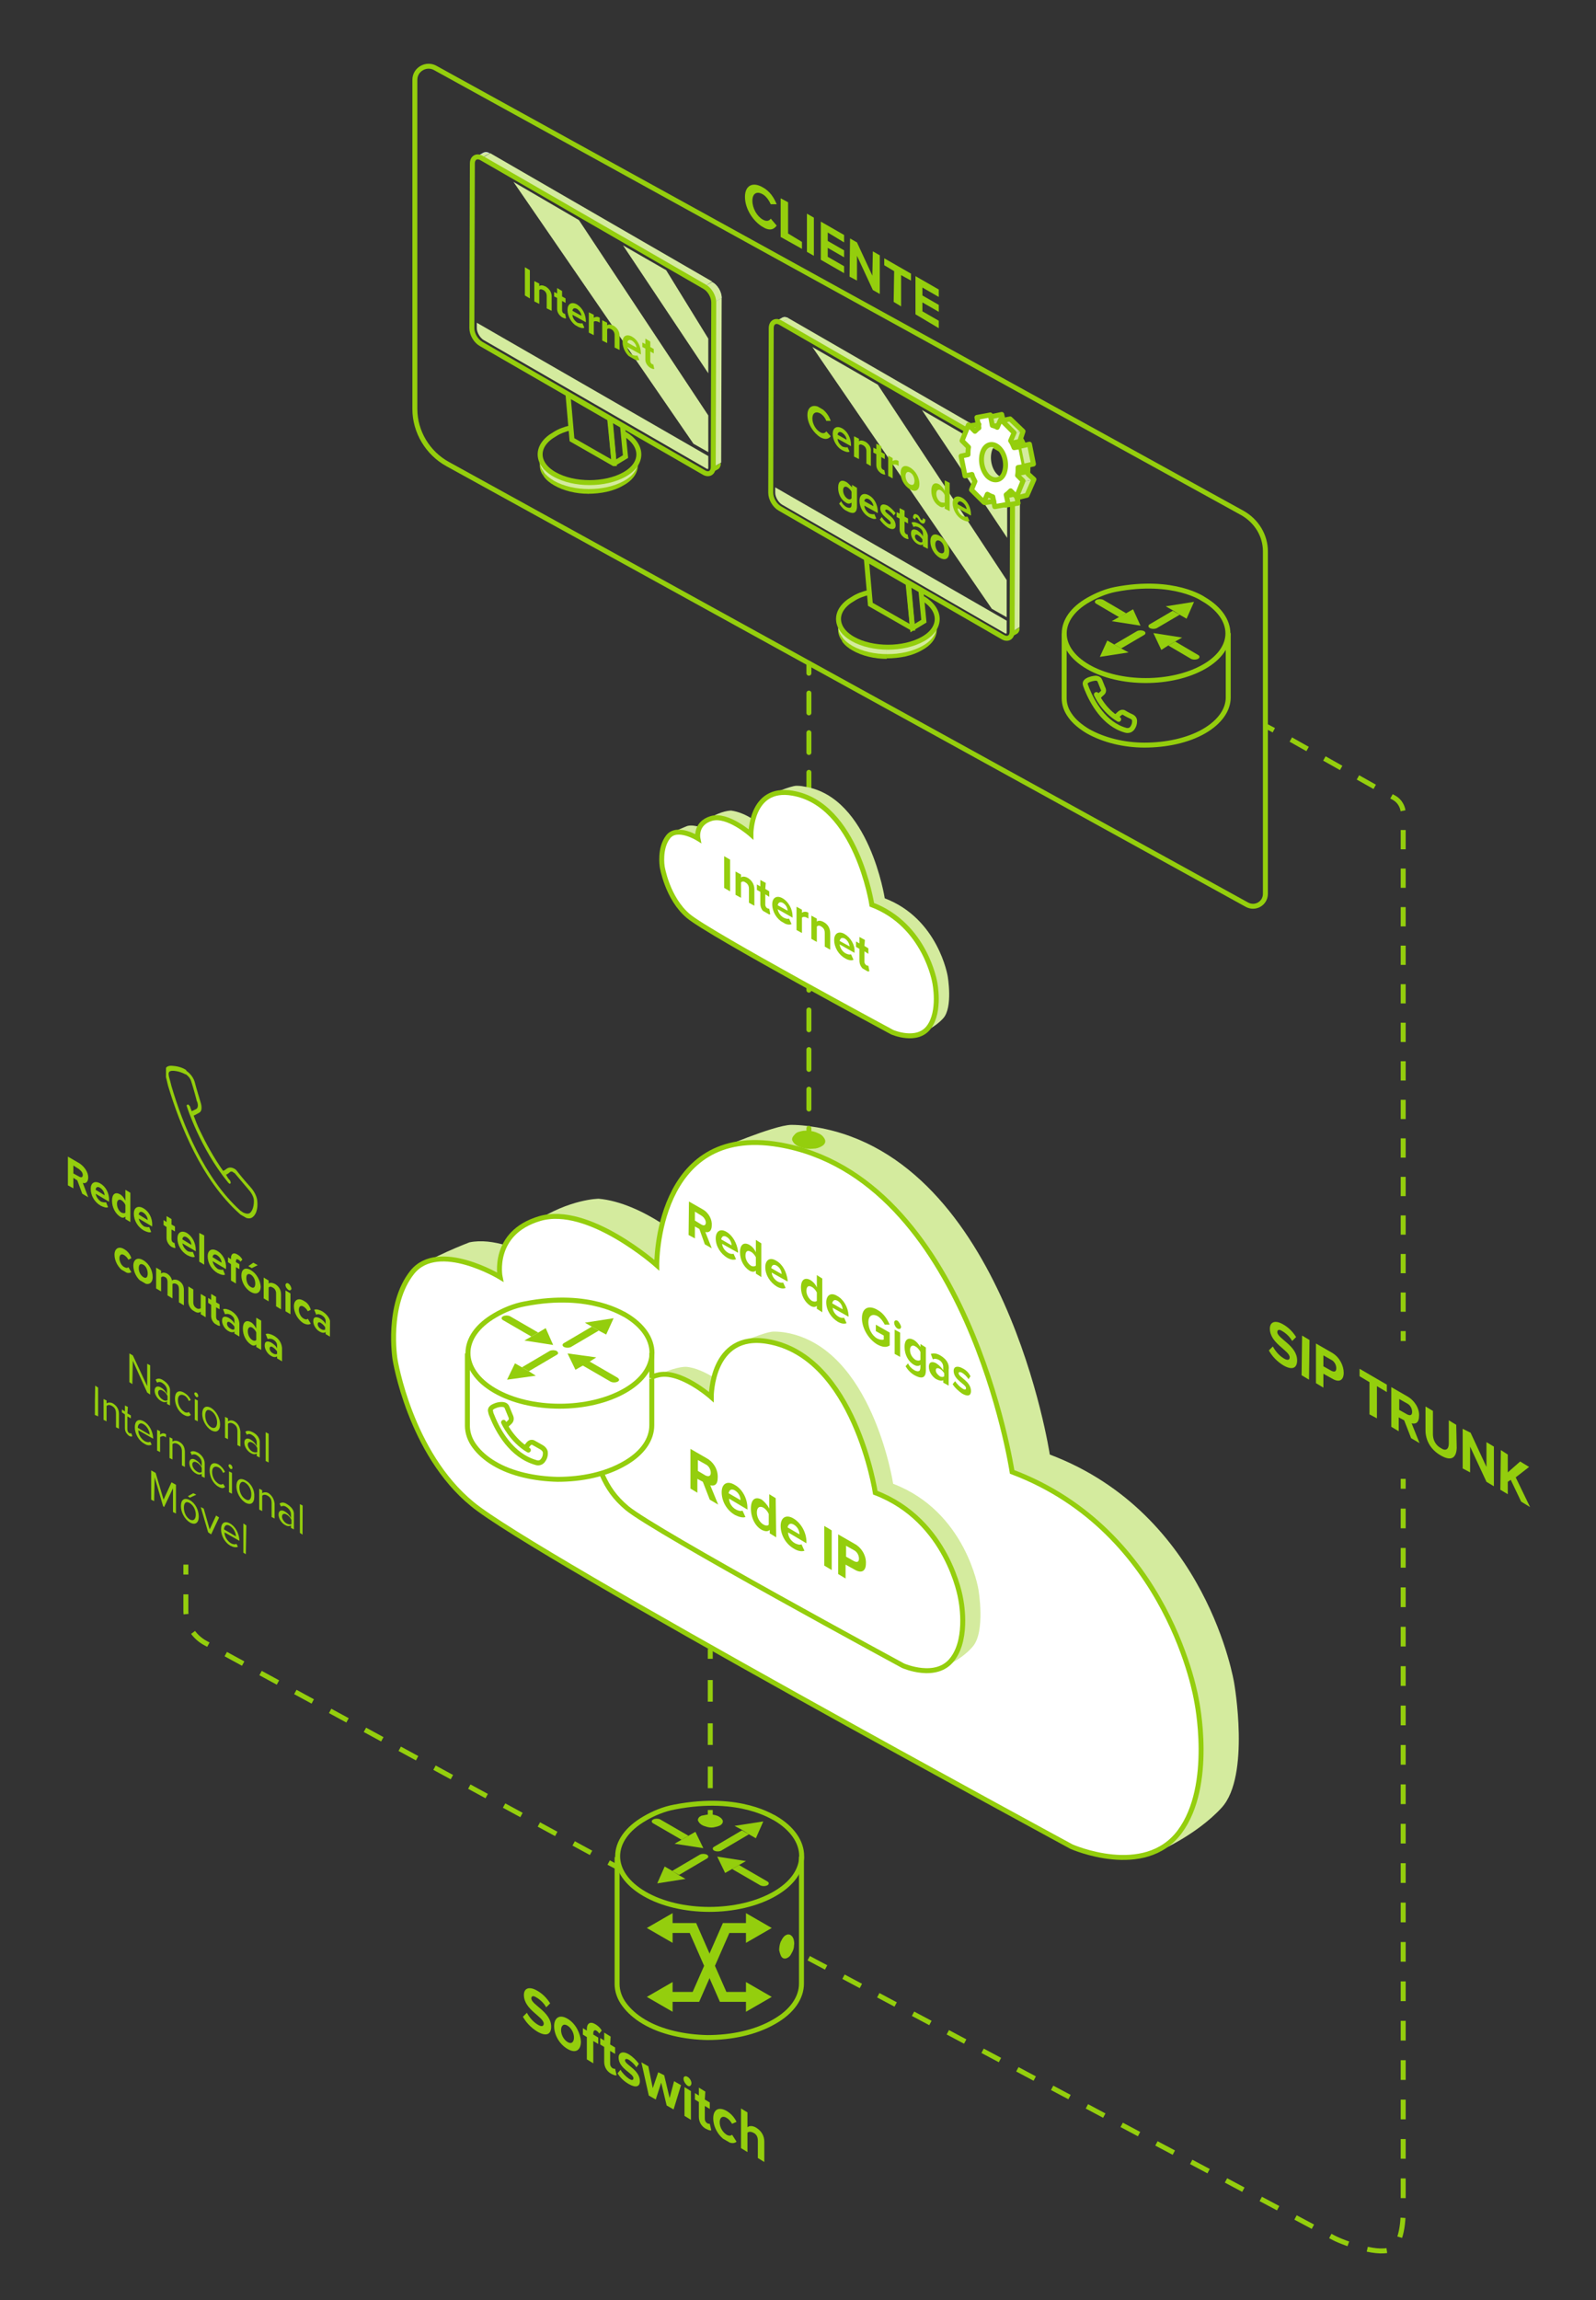 <?xml version="1.0" encoding="utf-8"?>
<!-- Generator: Adobe Illustrator 27.0.0, SVG Export Plug-In . SVG Version: 6.00 Build 0)  -->
<svg version="1.1" id="Capa_2_00000177477493637853768800000001010056719200162235_"
	 xmlns="http://www.w3.org/2000/svg" xmlns:xlink="http://www.w3.org/1999/xlink" x="0px" y="0px" viewBox="0 0 322 464"
	 style="enable-background:new 0 0 322 464;" xml:space="preserve">
<rect x="0" y="0" width="322" height="464" fill="#333333" stroke="none"/>
<style type="text/css">
	.st0{fill:#D4EB9E;}
	.st1{fill:#FFFFFF;stroke:#94CE0D;stroke-miterlimit:10;}
	.st2{fill:none;stroke:#94CE0D;stroke-miterlimit:10;}
	.st3{enable-background:new    ;}
	.st4{clip-path:url(#SVGID_00000109008929270604962780000011938134557738971317_);}
	.st5{fill:#94CE0D;}
	.st6{fill:none;stroke:#94CE0D;stroke-width:2;stroke-linecap:round;stroke-miterlimit:10;}
	.st7{clip-path:url(#SVGID_00000008850274544560436540000003261634913504634008_);}
	.st8{fill:none;stroke:#94CE0D;stroke-linecap:round;stroke-miterlimit:10;}
	.st9{fill:none;stroke:#94CE0D;stroke-miterlimit:10;stroke-dasharray:3.995,3.995;}
	.st10{fill:none;stroke:#94CE0D;stroke-miterlimit:10;stroke-dasharray:4.363,4.363;}
	.st11{fill:none;stroke:#94CE0D;stroke-miterlimit:10;stroke-dasharray:3.887,3.887;}
	.st12{fill:none;stroke:#94CE0D;stroke-miterlimit:10;stroke-dasharray:3.974,3.974;}
	.st13{fill:none;stroke:#94CE0D;stroke-linecap:round;stroke-miterlimit:10;stroke-dasharray:3.995,3.995;}
	.st14{clip-path:url(#SVGID_00000114771194091318568970000013290173697645403268_);}
	.st15{clip-path:url(#SVGID_00000049926947731945982560000004617943490952056996_);}
	.st16{clip-path:url(#SVGID_00000017509046237116148110000017128987701997122958_);}
	.st17{clip-path:url(#SVGID_00000111190254755401947020000002958814798958617530_);}
	.st18{clip-path:url(#SVGID_00000093867526863728818620000016137321715455421621_);}
	.st19{clip-path:url(#SVGID_00000138570625707235888820000002323234647886007472_);}
	.st20{clip-path:url(#SVGID_00000066499642246545390420000014810786145754504843_);}
	.st21{clip-path:url(#SVGID_00000100348691514060996070000000486475889175444889_);}
	.st22{clip-path:url(#SVGID_00000006696124220214441700000005241949444446851006_);}
	.st23{clip-path:url(#SVGID_00000000927186231556660010000004430719704461382832_);}
	.st24{clip-path:url(#SVGID_00000114042150879892824990000003886961959160465590_);}
	.st25{clip-path:url(#SVGID_00000075121771006301687650000010585639187582895549_);}
	.st26{clip-path:url(#SVGID_00000142891419598012685740000015327288577982106038_);}
	.st27{clip-path:url(#SVGID_00000162310661018339977370000001608112448169208235_);}
	.st28{clip-path:url(#SVGID_00000103236239618392972310000011830167973468269194_);}
	.st29{clip-path:url(#SVGID_00000115495554654385364700000007828395194673745062_);}
	.st30{clip-path:url(#SVGID_00000132057924865217292010000006977026632087949446_);}
	.st31{fill:#FFFFFF;stroke:#94CE0D;stroke-linejoin:round;stroke-miterlimit:10;}
	.st32{clip-path:url(#SVGID_00000124161869245090352710000015964993787380042412_);enable-background:new    ;}
	.st33{fill:#94CE0D;stroke:#94CE0D;stroke-linejoin:round;stroke-miterlimit:10;}
	.st34{clip-path:url(#SVGID_00000110459782744400439420000011959530863611794354_);enable-background:new    ;}
	.st35{clip-path:url(#SVGID_00000147926955963350534590000001280753779743953798_);}
	.st36{fill:#FFFFFF;stroke:#94CE0D;stroke-linecap:round;stroke-linejoin:round;stroke-miterlimit:10;}
	.st37{fill:none;stroke:#94CE0D;stroke-linecap:round;stroke-linejoin:round;stroke-miterlimit:10;}
	.st38{clip-path:url(#SVGID_00000060736302909867814070000001547404121066801549_);}
	.st39{clip-path:url(#SVGID_00000137821656108366755600000013865169466297189566_);}
	.st40{clip-path:url(#SVGID_00000035498411919932685690000016932620290476470152_);}
</style>
<g>
	<path class="st0" d="M246.5,364.6c5.8-6.4,2.5-25.1,2.5-25.1s-5.4-34.1-37.2-46.1c0,0-9-59.5-47-66c-1.4-0.2-3-0.5-5.2-0.5
		c-3.6,0.1-14.9,5-14.9,5s10.3-2,18.8,0.9c8.5,2.9,17.7,10.2,23.7,19.7c12,18.9,16.9,44.1,16.9,44.1s26.3,10,34.9,37.9
		s-5.2,38.9-5.2,38.9l-0.6,0.3C233.2,373.7,241.3,370.3,246.5,364.6z"/>
	<path class="st0" d="M102.1,251.2c-2.4-0.7-5-1.1-7.4-0.6c0,0-8.6,3.3-10.5,5.3c0,0,8.4-4.3,17,2.1L102.1,251.2z"/>
	<path class="st0" d="M133.4,246.7c-3.6-2.3-8.2-4.5-12.6-4.9c0,0-5.8,0-13,4.7c-7.3,4.7,0,0,0,0s8.1-4.7,24.8,9c3.7,3.1,0,0,0,0
		L133.4,246.7z"/>
	<path class="st1" d="M216.2,372.5c0,0,14.7,6.5,21.8-3c7-9.4,3.4-26.5,3.4-26.5s-5.4-34.1-37.2-46.1c0,0-9-59.5-47-66
		c-25-4.3-24.7,24.3-24.7,24.3s-13.8-12.3-23.6-9.4c-9.8,2.9-8,11.8-8,11.8s-12.4-7.5-17.7-1c-5.3,6.6-3.5,17.6-3.5,17.6
		s3,18.9,15.6,29.2C108,313.9,216.2,372.5,216.2,372.5z"/>
</g>
<g>
	<path class="st0" d="M196.2,332.2c2.7-3,1.2-11.6,1.2-11.6s-2.5-15.7-17.2-21.3c0,0-4.2-27.5-21.7-30.5c-0.6-0.1-1.4-0.2-2.4-0.2
		c-1.7,0-6.9,2.3-6.9,2.3s4.8-0.9,8.7,0.4c3.9,1.3,8.2,4.7,10.9,9.1c5.5,8.7,7.8,20.4,7.8,20.4s12.1,4.6,16.1,17.5
		c4,12.9-2.4,17.9-2.4,17.9l-0.3,0.1C190.1,336.4,193.9,334.9,196.2,332.2z"/>
	<path class="st0" d="M144.1,277.9c-1.7-1-3.8-2.1-5.8-2.2c0,0-2.7,0-6,2.1c-3.4,2.2,0,0,0,0s3.7-2.1,11.4,4.2c1.7,1.4,0,0,0,0
		L144.1,277.9z"/>
	<path class="st1" d="M121.5,297.5c1.1,2.5,2.5,4.6,5,6.7c5.8,4.8,55.7,31.8,55.7,31.8s6.8,3,10-1.4c3.3-4.4,1.6-12.2,1.6-12.2
		s-2.5-15.7-17.2-21.3c0,0-4.2-27.5-21.7-30.5c-11.5-2-11.4,11.2-11.4,11.2s-6.4-5.7-10.9-4.4c-0.5,0.1-0.9,0.3-1.3,0.5"/>
</g>
<g>
	<g>
		<path class="st2" d="M124.5,374.6l0,25.6c0,1.4,0.5,2.9,1.5,4.2c0.9,1.2,2.2,2.4,3.9,3.4c3.5,2.1,8.2,3.1,12.8,3.2
			c4.9,0,9.7-1,13.5-3.2c3.7-2.1,5.5-4.9,5.5-7.7l0-25.6"/>
		<g>
			<g class="st3">
				<g>
					<path class="st2" d="M136.1,364.5c-2.2,0.4-4.3,1.3-6,2.3c-7.3,4.2-7.3,11-0.1,15.2c7.2,4.2,19,4.2,26.3,0
						c7.3-4.2,7.2-11.1,0-15.3C156.2,366.8,149.5,361.9,136.1,364.5z"/>
				</g>
			</g>
		</g>
		<g>
			<g>
				<g class="st3">
					<defs>
						<polygon id="SVGID_1_" class="st3" points="121.1,373.2 142.5,360.8 165.5,374.1 144.1,386.5 						"/>
					</defs>
					<clipPath id="SVGID_00000120524972192393292330000017947478540036690613_">
						<use xlink:href="#SVGID_1_"  style="overflow:visible;"/>
					</clipPath>
					<g style="clip-path:url(#SVGID_00000120524972192393292330000017947478540036690613_);">
						<g>
							<g>
								<g>
									<path class="st5" d="M151.1,370l-1.4-0.8l-5.6,3.3c-0.4,0.2-0.4,0.6,0,0.8c0.4,0.2,1,0.2,1.4,0L151.1,370"/>
									<polyline class="st5" points="154,367.4 148.2,368.3 149.7,369.1 151.1,370 152.5,370.8 154,367.4 									"/>
									<path class="st5" d="M142.6,374.1c-0.4-0.2-1-0.2-1.4,0l-5.6,3.3l1.4,0.8l5.6-3.3C143,374.7,143,374.3,142.6,374.1"/>
									<polyline class="st5" points="138.3,379 136.9,378.2 135.5,377.3 134.1,376.5 132.6,379.9 138.3,379 									"/>
									<path class="st5" d="M154.8,379.5l-5.7-3.3l-1.4,0.8l5.7,3.3c0.4,0.2,1,0.2,1.4,0C155.2,380.1,155.2,379.7,154.8,379.5"/>
									<polyline class="st5" points="150.5,375.4 144.7,374.5 146.3,377.8 147.7,377 149.1,376.2 150.5,375.4 									"/>
									<path class="st5" d="M138.9,370.3l-5.7-3.3c-0.4-0.2-1-0.2-1.4,0c-0.4,0.2-0.4,0.6,0,0.8l5.7,3.3L138.9,370.3"/>
									<polyline class="st5" points="140.3,369.5 138.9,370.3 137.5,371.1 136.1,371.9 141.9,372.8 140.3,369.5 									"/>
								</g>
							</g>
						</g>
					</g>
				</g>
			</g>
		</g>
	</g>
	<g>
		<g>
			<polyline class="st6" points="151.4,402.8 145.9,402.8 139.8,388.9 134.9,388.9 			"/>
			<g>
				<polygon class="st5" points="150.5,399.8 155.7,402.8 150.5,405.8 				"/>
			</g>
			<g>
				<polygon class="st5" points="135.7,385.9 130.5,388.9 135.7,391.9 				"/>
			</g>
		</g>
	</g>
	<g>
		<g>
			<polyline class="st6" points="134.9,402.8 140.4,402.8 146.5,388.9 151.4,388.9 			"/>
			<g>
				<polygon class="st5" points="135.7,405.8 130.5,402.8 135.7,399.8 				"/>
			</g>
			<g>
				<polygon class="st5" points="150.5,391.9 155.7,388.9 150.5,385.9 				"/>
			</g>
		</g>
	</g>
</g>
<g>
	<g>
		<line class="st2" x1="131.5" y1="278" x2="131.5" y2="272.9"/>
		<path class="st2" d="M94.3,273l0,14.6c0,1.4,0.5,2.9,1.5,4.2c0.9,1.2,2.2,2.4,3.9,3.4c3.5,2.1,8.2,3.1,12.8,3.2
			c4.9,0,9.7-1,13.5-3.2c3.7-2.1,5.5-4.9,5.5-7.7l0-9.4"/>
		<g>
			<g class="st3">
				<g>
					<path class="st2" d="M105.9,263c-2.2,0.4-4.3,1.3-6,2.3c-7.3,4.2-7.3,11-0.1,15.2c7.2,4.2,19,4.2,26.3,0
						c7.3-4.2,7.2-11.1,0-15.3C126,265.3,119.2,260.4,105.9,263z"/>
				</g>
			</g>
		</g>
		<g>
			<g>
				<g class="st3">
					<defs>
						<polygon id="SVGID_00000135683003903652299260000009229775748113729688_" class="st3" points="90.8,271.7 112.3,259.2 
							135.3,272.5 113.8,285 						"/>
					</defs>
					<clipPath id="SVGID_00000067210053544315141020000009357833359546301316_">
						<use xlink:href="#SVGID_00000135683003903652299260000009229775748113729688_"  style="overflow:visible;"/>
					</clipPath>
					<g style="clip-path:url(#SVGID_00000067210053544315141020000009357833359546301316_);">
						<g>
							<g>
								<g>
									<path class="st5" d="M120.8,268.4l-1.4-0.8l-5.6,3.3c-0.4,0.2-0.4,0.6,0,0.8c0.4,0.2,1,0.2,1.4,0L120.8,268.4"/>
									<polyline class="st5" points="123.8,265.9 118,266.8 119.4,267.6 120.8,268.4 122.3,269.2 123.8,265.9 									"/>
									<path class="st5" d="M112.3,272.5c-0.4-0.2-1-0.2-1.4,0l-5.6,3.3l1.4,0.8l5.6-3.3C112.7,273.1,112.7,272.8,112.3,272.5"/>
									<polyline class="st5" points="108.1,277.5 106.7,276.6 105.3,275.8 103.9,275 102.3,278.3 108.1,277.5 									"/>
									<path class="st5" d="M124.6,277.9l-5.7-3.3l-1.4,0.8l5.7,3.3c0.4,0.2,1,0.2,1.4,0C125,278.5,125,278.2,124.6,277.9"/>
									<polyline class="st5" points="120.3,273.8 114.5,273 116.1,276.3 117.5,275.5 118.9,274.7 120.3,273.8 									"/>
									<path class="st5" d="M108.6,268.8l-5.7-3.3c-0.4-0.2-1-0.2-1.4,0c-0.4,0.2-0.4,0.6,0,0.8l5.7,3.3L108.6,268.8"/>
									<polyline class="st5" points="110.1,267.9 108.6,268.8 107.2,269.6 105.8,270.4 111.6,271.3 110.1,267.9 									"/>
								</g>
							</g>
						</g>
					</g>
				</g>
			</g>
		</g>
	</g>
	<g>
		<g>
			<path class="st2" d="M105.9,292c0,0,0.3-0.1,0.7-0.7c0.5-0.6,1-0.3,1-0.3s0.9,0.5,1.6,0.9s0.8,0.9,0.8,0.9s0.2,0.9-0.4,1.7
				c-0.6,0.9-1.5,0.5-1.5,0.5c-4.9-1.4-7.6-6.3-8.8-9.3c-0.1-0.2-0.3-0.7-0.3-0.9c-0.1-0.3-0.2-0.8,0.8-1.2c0.9-0.4,1.6-0.3,1.6-0.3
				s0.7,0,0.9,0.6c0.2,0.5,0.7,1.7,0.7,1.7s0.4,0.7-0.1,1.2s-0.9,0.8-0.9,0.8"/>
			<path class="st8" d="M101.6,286.9c0,0,1.6,3.6,5,5.6"/>
		</g>
	</g>
</g>
<g>
	<g>
		<line class="st2" x1="37.5" y1="315.6" x2="37.5" y2="317.6"/>
		<path class="st9" d="M37.5,321.6v3.3c0,2.7,1.5,5.2,3.9,6.5l79.6,43.3"/>
		<line class="st2" x1="122.8" y1="375.7" x2="124.5" y2="376.6"/>
	</g>
</g>
<g>
	<g>
		<line class="st2" x1="143.3" y1="367.1" x2="143.3" y2="365.1"/>
		<line class="st10" x1="143.3" y1="360.7" x2="143.3" y2="336.7"/>
		<line class="st2" x1="143.3" y1="334.6" x2="143.3" y2="332.6"/>
	</g>
</g>
<g>
	<g>
		<line class="st2" x1="283.1" y1="270.5" x2="283.1" y2="268.5"/>
		<path class="st11" d="M283.1,264.6v-44.5V164c0-1.2-0.7-2.4-1.7-3l-22.7-12.8"/>
		<line class="st2" x1="257" y1="147.3" x2="255.3" y2="146.4"/>
	</g>
</g>
<g>
	<g>
		<line class="st2" x1="283.1" y1="298.3" x2="283.1" y2="300.3"/>
		<path class="st12" d="M283.1,304.3v140.7c0,0,0.3,6.8-2.1,8.5c-2.3,1.7-9.8-1-11.9-2.1l-107.8-57.4"/>
		<line class="st2" x1="159.6" y1="393" x2="157.8" y2="392"/>
	</g>
</g>
<path class="st5" d="M160.1,391.1c0.1,0.4,0.2,0.9,0.1,1.3c0,0.6-0.2,1.1-0.5,1.6c-0.2,0.4-0.4,0.7-0.8,0.9c-0.5,0.3-1,0.2-1.3-0.3
	c-0.2-0.4-0.3-0.8-0.4-1.2c0-0.6,0.1-1.2,0.3-1.7c0.2-0.4,0.4-0.8,0.7-1.1c0.2-0.2,0.4-0.3,0.7-0.4c0.3,0,0.5,0,0.7,0.2
	C159.9,390.6,160,390.9,160.1,391.1z"/>
<path class="st5" d="M161.2,228.3c0.6-0.2,1.2-0.3,1.8-0.2c0.8,0,1.5,0.2,2.1,0.5c0.5,0.2,0.9,0.5,1.2,1c0.4,0.6,0.2,1.2-0.5,1.6
	c-0.5,0.3-1.1,0.5-1.7,0.5c-0.8,0.1-1.6,0-2.3-0.2c-0.6-0.2-1.1-0.4-1.5-0.8c-0.2-0.2-0.4-0.5-0.5-0.8c0-0.3,0.1-0.6,0.4-0.9
	C160.5,228.6,160.8,228.4,161.2,228.3z"/>
<path class="st5" d="M141.8,366.2c0.5-0.1,0.9-0.2,1.4-0.2c0.6,0,1.1,0.1,1.6,0.3c0.4,0.2,0.7,0.4,0.9,0.7c0.3,0.4,0.1,0.9-0.4,1.2
	c-0.4,0.2-0.8,0.3-1.3,0.4c-0.6,0.1-1.2,0-1.7-0.2c-0.4-0.1-0.8-0.3-1.1-0.6c-0.2-0.2-0.3-0.4-0.4-0.6c0-0.3,0.1-0.5,0.3-0.7
	C141.3,366.4,141.5,366.2,141.8,366.2z"/>
<g>
	<g>
		<line class="st8" x1="163.2" y1="229.6" x2="163.2" y2="227.6"/>
		<line class="st13" x1="163.2" y1="223.7" x2="163.2" y2="137.8"/>
		<line class="st8" x1="163.2" y1="135.8" x2="163.2" y2="133.8"/>
	</g>
</g>
<g>
	<g>
		<path class="st0" d="M190.3,205.4c2-2.2,0.9-8.5,0.9-8.5s-1.9-11.6-12.7-15.7c0,0-3.1-20.3-16-22.5c-0.5-0.1-1-0.2-1.8-0.2
			c-1.2,0-5.1,1.7-5.1,1.7s3.5-0.7,6.4,0.3c2.9,1,6,3.5,8.1,6.7c4.1,6.4,5.8,15,5.8,15s8.9,3.4,11.9,12.9c2.9,9.5-1.8,13.2-1.8,13.2
			l-0.2,0.1C185.8,208.5,188.6,207.3,190.3,205.4z"/>
		<path class="st0" d="M141.2,166.8c-0.8-0.2-1.7-0.4-2.5-0.2c0,0-2.9,1.1-3.6,1.8c0,0,2.9-1.5,5.8,0.7L141.2,166.8z"/>
		<path class="st0" d="M151.8,165.2c-1.2-0.8-2.8-1.5-4.3-1.7c0,0-2,0-4.4,1.6c-2.5,1.6,0,0,0,0s2.8-1.6,8.4,3.1c1.3,1,0,0,0,0
			L151.8,165.2z"/>
		<path class="st1" d="M180,208.2c0,0,5,2.2,7.4-1c2.4-3.2,1.2-9,1.2-9s-1.9-11.6-12.7-15.7c0,0-3.1-20.3-16-22.5
			c-8.5-1.5-8.4,8.3-8.4,8.3s-4.7-4.2-8-3.2c-3.3,1-2.7,4-2.7,4s-4.2-2.6-6-0.3s-1.2,6-1.2,6s1,6.4,5.3,10S180,208.2,180,208.2z"/>
	</g>
	<g>
		<g>
			<g class="st3">
				<defs>
					<polygon id="SVGID_00000180330534839522196400000010435518263171806387_" class="st3" points="146.1,179.2 146.1,172.7 
						175.5,189.7 175.5,196.2 					"/>
				</defs>
				<clipPath id="SVGID_00000068661821482586638890000018257598338672909702_">
					<use xlink:href="#SVGID_00000180330534839522196400000010435518263171806387_"  style="overflow:visible;"/>
				</clipPath>
				<g style="clip-path:url(#SVGID_00000068661821482586638890000018257598338672909702_);">
					<g>
						<g>
							<g>
								<polyline class="st5" points="147.3,173.4 146.1,172.7 146.1,179.1 147.3,179.8 147.3,173.4 								"/>
								<path class="st5" d="M150.9,177.1c-0.7-0.4-1.2-0.3-1.4-0.1l0-0.6l-1.1-0.6l0,4.7l1.1,0.6l0-3.1c0.2-0.2,0.5-0.3,0.9,0
									c0.5,0.3,0.7,0.7,0.7,1.3l0,2.8l1.1,0.6l0-3.3C152.2,178.4,151.7,177.6,150.9,177.1"/>
								<path class="st5" d="M154.5,178.1l-1.1-0.6l0,1.3l-0.7-0.4l0,1.1l0.7,0.4l0,2.4c0,0.8,0.4,1.5,1.1,1.9
									c0.4,0.3,0.7,0.3,0.9,0.2l-0.2-1.1c-0.1,0-0.2,0-0.4-0.1c-0.2-0.1-0.4-0.4-0.4-0.7l0-2.1l0.8,0.5l0-1.1l-0.8-0.5
									L154.5,178.1"/>
								<path class="st5" d="M156.9,182.6c0.1-0.4,0.3-0.8,1-0.5c0.7,0.4,1,1.1,1,1.6L156.9,182.6 M157.9,181.2
									c-1.2-0.7-2.1-0.1-2.1,1.2c0,1.5,0.9,3,2.2,3.7c0.6,0.4,1.3,0.5,1.7,0.3l-0.5-1.1c-0.3,0.1-0.7,0-1.1-0.2
									c-0.7-0.4-1.1-1.1-1.2-1.7l3,1.7l0-0.3C159.9,183.4,159.1,181.9,157.9,181.2"/>
								<path class="st5" d="M163.1,184.1c-0.5-0.3-1-0.2-1.3,0l0-0.6l-1.1-0.6l0,4.7l1.1,0.6l0-3.1c0.2-0.2,0.6-0.2,1,0
									c0.1,0.1,0.2,0.1,0.3,0.2L163.1,184.1"/>
								<path class="st5" d="M166.2,186c-0.7-0.4-1.2-0.3-1.4-0.1l0-0.6l-1.1-0.6l0,4.7l1.1,0.6l0-3.1c0.2-0.2,0.5-0.3,0.9,0
									c0.5,0.3,0.7,0.7,0.7,1.3l0,2.8l1.1,0.6l0-3.3C167.5,187.3,167.1,186.5,166.2,186"/>
								<path class="st5" d="M169.4,189.8c0.1-0.4,0.3-0.8,1-0.5c0.7,0.4,1,1.2,1,1.6L169.4,189.8 M170.4,188.4
									c-1.2-0.7-2.1-0.1-2.1,1.2c0,1.5,0.9,3,2.2,3.7c0.6,0.4,1.3,0.5,1.7,0.3l-0.5-1.1c-0.3,0.1-0.7,0-1.1-0.2
									c-0.7-0.4-1.1-1.1-1.2-1.8l3,1.7l0-0.3C172.5,190.6,171.6,189.1,170.4,188.4"/>
								<path class="st5" d="M174.5,189.6l-1.1-0.6l0,1.3l-0.7-0.4l0,1.1l0.7,0.4l0,2.4c0,0.8,0.4,1.5,1.1,1.9
									c0.4,0.3,0.7,0.3,0.9,0.2l-0.2-1.1c-0.1,0-0.2,0-0.4-0.1c-0.2-0.1-0.4-0.4-0.4-0.7l0-2.1l0.8,0.5l0-1.1l-0.8-0.5
									L174.5,189.6"/>
							</g>
						</g>
					</g>
				</g>
			</g>
		</g>
	</g>
</g>
<g>
	<g>
		<g class="st3">
			<defs>
				<polygon id="SVGID_00000060021410655939136110000015406480197078210482_" class="st3" points="139.3,300.4 139.3,292.2 
					174.8,312.7 174.8,320.9 				"/>
			</defs>
			<clipPath id="SVGID_00000119089748296984873290000003187854829961771706_">
				<use xlink:href="#SVGID_00000060021410655939136110000015406480197078210482_"  style="overflow:visible;"/>
			</clipPath>
			<g style="clip-path:url(#SVGID_00000119089748296984873290000003187854829961771706_);">
				<g>
					<g>
						<g>
							<path class="st5" d="M140.8,296.7l0-2.2l1.6,0.9c0.6,0.3,1,1,1,1.7c0,0.7-0.5,0.8-1.1,0.5L140.8,296.7 M142.5,294.1l-3.3-1.9
								l0,8l1.5,0.9l0-2.8l1.1,0.6l1.4,3.6l1.7,1l-1.6-3.9c0.8,0.2,1.5-0.1,1.5-1.5C144.9,296.5,144,294.9,142.5,294.1"/>
							<path class="st5" d="M147,301.2c0.1-0.5,0.4-1,1.2-0.6c0.9,0.5,1.2,1.4,1.2,2L147,301.2 M148.2,299.5
								c-1.5-0.9-2.6-0.2-2.6,1.5c0,1.9,1.1,3.7,2.7,4.6c0.8,0.4,1.6,0.6,2.1,0.4l-0.6-1.3c-0.3,0.2-0.9,0-1.3-0.2
								c-0.9-0.5-1.4-1.4-1.4-2.2l3.7,2.2l0-0.3C150.8,302.2,149.7,300.3,148.2,299.5"/>
							<path class="st5" d="M154,307.5c-0.7-0.4-1.3-1.4-1.3-2.4c0-1,0.5-1.4,1.3-1c0.5,0.3,0.9,0.8,1.1,1.3l0,2.1
								C155,307.8,154.5,307.8,154,307.5 M156.5,302.2l-1.3-0.8l0,2.9c-0.4-0.8-1-1.4-1.5-1.8c-1.3-0.7-2.2-0.1-2.2,1.8
								c0,1.9,0.9,3.6,2.2,4.3c0.6,0.3,1.2,0.4,1.6,0l0,0.7l1.3,0.8L156.5,302.2"/>
							<path class="st5" d="M158.9,308.1c0.1-0.5,0.4-1,1.2-0.6c0.9,0.5,1.2,1.4,1.2,2L158.9,308.1 M160.1,306.3
								c-1.5-0.9-2.6-0.2-2.6,1.5c0,1.9,1.1,3.7,2.7,4.6c0.8,0.5,1.6,0.6,2.1,0.4l-0.6-1.3c-0.3,0.2-0.9,0-1.3-0.2
								c-0.9-0.5-1.4-1.4-1.4-2.2l3.7,2.2l0-0.3C162.7,309.1,161.6,307.2,160.1,306.3"/>
							<polyline class="st5" points="167.8,308.7 166.3,307.8 166.3,315.8 167.8,316.7 167.8,308.7 							"/>
							<path class="st5" d="M170.7,314l0-2.2l1.6,0.9c0.6,0.3,1,1,1,1.7c0,0.7-0.4,0.8-1,0.5L170.7,314 M172.4,311.4l-3.3-1.9l0,8
								l1.5,0.9l0-2.8l1.8,1c1.5,0.9,2.3,0.2,2.3-1.2C174.8,313.9,173.9,312.2,172.4,311.4"/>
						</g>
					</g>
				</g>
			</g>
		</g>
	</g>
</g>
<g>
	<g>
		<g class="st3">
			<defs>
				<polygon id="SVGID_00000128469287801301241850000002345639245709138314_" class="st3" points="105.4,408.1 105.5,399.7 
					154.2,427.9 154.2,436.2 				"/>
			</defs>
			<clipPath id="SVGID_00000089532584899802492980000007231615346476583564_">
				<use xlink:href="#SVGID_00000128469287801301241850000002345639245709138314_"  style="overflow:visible;"/>
			</clipPath>
			<g style="clip-path:url(#SVGID_00000089532584899802492980000007231615346476583564_);">
				<g>
					<g>
						<g>
							<path class="st5" d="M108.3,401.5c-1.6-0.9-2.6-0.4-2.6,0.9c0,3,4,4.4,4,5.8c0,0.5-0.4,0.7-1.2,0.2c-1-0.6-1.7-1.5-2.2-2.4
								l-0.8,0.8c0.6,1.1,1.6,2.2,2.9,3c1.9,1.1,2.8,0.5,2.8-1c0-3-4-4.4-4-5.7c0-0.5,0.4-0.6,1-0.2c0.7,0.4,1.5,1.1,2,2l0.8-0.8
								C110.3,403,109.4,402.1,108.3,401.5"/>
							<path class="st5" d="M114.5,411.9c-0.8-0.5-1.3-1.5-1.3-2.4c0-0.9,0.5-1.4,1.3-0.9c0.8,0.5,1.3,1.5,1.3,2.4
								C115.8,411.9,115.3,412.4,114.5,411.9 M114.5,407.2c-1.7-1-2.7-0.1-2.7,1.5c0,1.7,1,3.6,2.7,4.6c1.7,1,2.7,0.2,2.7-1.5
								C117.1,410.2,116.2,408.2,114.5,407.2"/>
							<path class="st5" d="M120.1,408.3c-1-0.6-1.7-0.2-1.7,1l0,0.3l-0.8-0.5l0,1.3l0.8,0.5l0,4.5l1.3,0.8l0-4.5l1,0.6l0-1.3
								l-1-0.6l0-0.3c0-0.5,0.3-0.7,0.6-0.5c0.2,0.1,0.4,0.3,0.6,0.6l0.5-0.6C121.1,409,120.6,408.6,120.1,408.3"/>
							<path class="st5" d="M123.2,410.8l-1.3-0.8l0,1.6l-0.8-0.5l0,1.3l0.8,0.5l0,3c0,1,0.5,1.9,1.4,2.4c0.6,0.3,0.9,0.4,1.1,0.3
								l-0.3-1.3c-0.1,0-0.3,0-0.5-0.1c-0.3-0.2-0.5-0.5-0.5-0.9l0-2.6l1,0.6l0-1.3l-1-0.6L123.2,410.8"/>
							<path class="st5" d="M126.9,414.4c-1.3-0.8-2.1-0.3-2.1,0.6c0,2.3,3,3.2,3,4.2c0,0.4-0.3,0.5-0.9,0.1
								c-0.6-0.4-1.4-1.2-1.7-1.8l-0.6,0.7c0.5,0.9,1.4,1.7,2.3,2.2c1.4,0.8,2.2,0.5,2.2-0.6c0-2.3-3-3.3-3-4.2
								c0-0.3,0.3-0.4,0.8-0.1c0.6,0.4,1.2,1,1.5,1.5l0.5-0.7C128.4,415.6,127.7,414.9,126.9,414.4"/>
							<polyline class="st5" points="137.4,420.6 136,419.8 135.1,423.2 134,418.6 132.8,418 131.7,421.2 130.8,416.8 129.4,416 
								130.9,422.7 132.3,423.5 133.4,420.1 134.5,424.7 135.9,425.5 137.4,420.6 							"/>
							<path class="st5" d="M139.4,421.8l-1.3-0.8l0,5.8l1.3,0.8L139.4,421.8 M138.7,418.9c-0.4-0.2-0.8-0.1-0.8,0.4
								c0,0.5,0.4,1.1,0.8,1.4c0.4,0.3,0.8,0,0.8-0.5C139.5,419.8,139.2,419.2,138.7,418.9"/>
							<path class="st5" d="M142.3,421.9l-1.3-0.8l0,1.6l-0.8-0.5l0,1.3l0.8,0.5l0,3c0,1,0.5,1.9,1.4,2.4c0.6,0.3,0.9,0.4,1.1,0.3
								l-0.3-1.3c-0.1,0-0.3,0-0.5-0.1c-0.3-0.2-0.5-0.5-0.5-0.9l0-2.6l1,0.6l0-1.3l-1-0.6L142.3,421.9"/>
							<path class="st5" d="M146.6,425.8c-1.6-0.9-2.7-0.3-2.7,1.5c0,1.8,1.1,3.7,2.7,4.6c1,0.6,1.7,0.4,2,0.1l-0.9-1.4
								c-0.2,0.2-0.6,0.3-1.1,0c-0.8-0.5-1.4-1.5-1.4-2.5s0.6-1.4,1.4-0.9c0.5,0.3,0.8,0.7,1.1,1.2l0.9-0.4
								C148.2,427.2,147.6,426.4,146.6,425.8"/>
							<path class="st5" d="M150.8,426.1l-1.3-0.8l0,8l1.3,0.8l0-3.9c0.2-0.2,0.6-0.3,1.2,0c0.6,0.3,0.9,0.8,0.9,1.6l0,3.5l1.3,0.8
								l0-4.1c0-1.1-0.5-2.1-1.6-2.8c-0.8-0.5-1.5-0.4-1.8-0.1L150.8,426.1"/>
						</g>
					</g>
				</g>
			</g>
		</g>
	</g>
</g>
<g>
	<g>
		<g class="st3">
			<defs>
				<polygon id="SVGID_00000025438646665583062840000011445415724201880454_" class="st3" points="255.9,273.7 255.9,265.4 
					308.7,295.9 308.7,304.1 				"/>
			</defs>
			<clipPath id="SVGID_00000005962409008361794980000017901617447253395104_">
				<use xlink:href="#SVGID_00000025438646665583062840000011445415724201880454_"  style="overflow:visible;"/>
			</clipPath>
			<g style="clip-path:url(#SVGID_00000005962409008361794980000017901617447253395104_);">
				<g>
					<g>
						<g>
							<path class="st5" d="M258.8,267.1c-1.6-0.9-2.6-0.4-2.6,0.9c0,3,4,4.4,4,5.8c0,0.5-0.4,0.7-1.2,0.2c-1-0.6-1.7-1.5-2.2-2.4
								l-0.8,0.8c0.6,1.1,1.6,2.2,2.9,3c1.9,1.1,2.8,0.5,2.8-1c0-3-4-4.4-4-5.7c0-0.5,0.4-0.6,1-0.2c0.7,0.4,1.5,1.1,2,2l0.8-0.8
								C260.8,268.6,259.9,267.7,258.8,267.1"/>
							<polyline class="st5" points="264.2,270.3 262.7,269.4 262.6,277.4 264.1,278.3 264.2,270.3 							"/>
							<path class="st5" d="M267,275.6l0-2.2l1.6,0.9c0.6,0.3,1,1,1,1.7c0,0.7-0.4,0.8-1,0.5L267,275.6 M268.8,272.9l-3.3-1.9l0,8
								l1.5,0.9l0-2.8l1.8,1c1.5,0.9,2.3,0.2,2.3-1.2C271.1,275.5,270.3,273.8,268.8,272.9"/>
							<polyline class="st5" points="279.8,279.3 274.3,276.1 274.3,277.6 276.3,278.8 276.3,285.3 277.8,286.1 277.8,279.6 
								279.8,280.8 279.8,279.3 							"/>
							<path class="st5" d="M282.3,284.4l0-2.2l1.6,0.9c0.6,0.3,1,1,1,1.7c0,0.7-0.4,0.8-1,0.5L282.3,284.4 M284,281.7l-3.3-1.9l0,8
								l1.5,0.9l0-2.8l1.1,0.6l1.4,3.6l1.7,1l-1.6-4c0.8,0.2,1.5-0.1,1.5-1.5C286.4,284.2,285.5,282.6,284,281.7"/>
							<path class="st5" d="M293.8,287.4l-1.5-0.9l0,4.7c0,1.1-0.6,1.6-1.6,0.9c-1.1-0.6-1.6-1.7-1.6-2.8l0-4.7l-1.5-0.9l0,4.8
								c0,2,1,3.9,3.1,5.1c2.1,1.2,3.1,0.5,3.2-1.5L293.8,287.4"/>
							<polyline class="st5" points="301.4,291.8 299.9,290.9 299.9,295.9 296.7,289 295.1,288.2 295.1,296.2 296.6,297 
								296.6,291.8 299.9,298.9 301.4,299.8 301.4,291.8 							"/>
							<polyline class="st5" points="308.5,295.9 306.7,294.8 304.2,297 304.2,293.4 302.8,292.5 302.7,300.5 304.2,301.4 
								304.2,298.9 304.8,298.5 306.9,302.9 308.7,304 305.8,298 308.5,295.9 							"/>
						</g>
					</g>
				</g>
			</g>
		</g>
	</g>
</g>
<g>
	<g>
		<g class="st3">
			<defs>
				<polygon id="SVGID_00000083796397550002479090000015209056950011525274_" class="st3" points="138.9,251.1 139,242.1 
					196.1,275.1 196.1,284.1 				"/>
			</defs>
			<clipPath id="SVGID_00000181794291893015416220000010190182406918994062_">
				<use xlink:href="#SVGID_00000083796397550002479090000015209056950011525274_"  style="overflow:visible;"/>
			</clipPath>
			<g style="clip-path:url(#SVGID_00000181794291893015416220000010190182406918994062_);">
				<g>
					<g>
						<g>
							<path class="st5" d="M140.2,246.2l0-1.8l1.3,0.8c0.5,0.3,0.9,0.9,0.9,1.4c0,0.6-0.4,0.7-0.9,0.4L140.2,246.2 M141.7,243.9
								l-2.8-1.6l0,6.8l1.3,0.7l0-2.4l0.9,0.5l1.1,3.1l1.4,0.8l-1.3-3.3c0.6,0.2,1.3-0.1,1.3-1.3C143.7,246,143,244.6,141.7,243.9"
								/>
							<path class="st5" d="M145.5,250c0.1-0.5,0.4-0.9,1.1-0.5c0.7,0.4,1,1.2,1,1.7L145.5,250 M146.6,248.5
								c-1.3-0.8-2.2-0.1-2.2,1.3c0,1.6,1,3.1,2.3,3.9c0.7,0.4,1.3,0.5,1.8,0.3l-0.5-1.1c-0.3,0.1-0.8,0-1.1-0.2
								c-0.7-0.4-1.2-1.2-1.2-1.8l3.2,1.8l0-0.3C148.7,250.8,147.8,249.2,146.6,248.5"/>
							<path class="st5" d="M151.5,255.3c-0.6-0.4-1.1-1.2-1.1-2c0-0.9,0.4-1.2,1.1-0.8c0.4,0.2,0.8,0.7,1,1.1l0,1.7
								C152.2,255.5,151.8,255.5,151.5,255.3 M153.6,250.8l-1.1-0.7l0,2.5c-0.3-0.7-0.8-1.2-1.3-1.5c-1.1-0.6-1.9-0.1-1.9,1.5
								c0,1.6,0.8,3,1.9,3.7c0.5,0.3,1,0.3,1.3,0l0,0.6l1.1,0.7L153.6,250.8"/>
							<path class="st5" d="M155.6,255.8c0.1-0.5,0.4-0.9,1.1-0.5c0.7,0.4,1,1.2,1,1.7L155.6,255.8 M156.6,254.3
								c-1.3-0.8-2.2-0.1-2.2,1.3c0,1.6,1,3.1,2.3,3.9c0.7,0.4,1.3,0.5,1.8,0.3l-0.5-1.1c-0.3,0.1-0.8,0-1.1-0.2
								c-0.7-0.4-1.2-1.2-1.2-1.8l3.2,1.8l0-0.3C158.7,256.6,157.9,255,156.6,254.3"/>
							<path class="st5" d="M163.8,262.4c-0.6-0.4-1.1-1.2-1.1-2c0-0.9,0.4-1.2,1.1-0.8c0.4,0.2,0.8,0.7,1,1.1l0,1.7
								C164.6,262.6,164.2,262.6,163.8,262.4 M165.9,257.9l-1.1-0.7l0,2.5c-0.3-0.7-0.8-1.2-1.3-1.5c-1.1-0.6-1.9-0.1-1.9,1.5
								c0,1.6,0.8,3,1.9,3.7c0.5,0.3,1,0.3,1.3,0l0,0.6l1.1,0.7L165.9,257.9"/>
							<path class="st5" d="M167.9,262.9c0.1-0.5,0.4-0.9,1.1-0.5c0.7,0.4,1,1.2,1,1.7L167.9,262.9 M168.9,261.4
								c-1.3-0.8-2.2-0.1-2.2,1.3c0,1.6,1,3.1,2.3,3.9c0.7,0.4,1.3,0.5,1.8,0.3l-0.5-1.1c-0.3,0.1-0.8,0-1.1-0.2
								c-0.7-0.4-1.2-1.2-1.2-1.8l3.2,1.8l0-0.3C171.1,263.7,170.2,262.1,168.9,261.4"/>
							<path class="st5" d="M177,264.2c-1.7-1-3.1-0.4-3.1,1.7c0,2.1,1.4,4.3,3.1,5.3c1.1,0.6,1.9,0.6,2.5,0.2l0-2.6l-2.8-1.6l0,1.3
								l1.6,0.9l0,0.8c-0.2,0.1-0.7,0.1-1.3-0.2c-1.1-0.6-1.8-2-1.8-3.3c0-1.3,0.8-1.8,1.9-1.2c0.6,0.4,1.1,1.1,1.4,1.7l1,0
								C179,266.1,178.3,264.9,177,264.2"/>
							<path class="st5" d="M181.6,268.8l-1.1-0.6l0,4.9l1.1,0.6L181.6,268.8 M181.1,266.4c-0.4-0.2-0.7,0-0.7,0.4
								c0,0.4,0.3,1,0.7,1.2c0.4,0.2,0.7,0,0.7-0.4C181.7,267.2,181.4,266.7,181.1,266.4"/>
							<path class="st5" d="M184.7,274.3c-0.6-0.4-1.1-1.1-1.1-2c0-0.8,0.5-1.1,1.1-0.7c0.4,0.2,0.8,0.7,1,1.1l0,1.6
								C185.5,274.5,185.1,274.5,184.7,274.3 M184.4,270.3c-1.1-0.6-1.9-0.2-1.9,1.4c0,1.6,0.8,3,1.9,3.6c0.5,0.3,1,0.3,1.3,0l0,0.5
								c0,1-0.6,0.9-1.2,0.6c-0.5-0.3-1-0.7-1.3-1.4l-0.5,0.6c0.5,0.8,1.1,1.4,1.8,1.8c1.1,0.6,2.3,0.9,2.3-1l0-4.6l-1.1-0.7l0,0.6
								C185.3,271.1,184.9,270.6,184.4,270.3"/>
							<path class="st5" d="M189.6,277.6c-0.4-0.3-0.8-0.7-0.8-1.2c0-0.5,0.4-0.5,0.8-0.3c0.4,0.2,0.7,0.6,0.9,0.9l0,0.6
								C190.3,277.8,189.9,277.8,189.6,277.6 M189.7,273.4c-0.7-0.4-1.3-0.5-1.9-0.3l0.4,1.1c0.4-0.2,0.8-0.1,1.2,0.1
								c0.6,0.3,0.9,0.9,0.9,1.4l0,0.7c-0.3-0.5-0.8-1-1.4-1.4c-0.7-0.4-1.5-0.4-1.5,0.7c0,1.1,0.8,2.1,1.5,2.5
								c0.6,0.3,1.1,0.4,1.4,0.2l0,0.5l1.1,0.6l0-3.2C191.6,274.9,190.7,274,189.7,273.4"/>
							<path class="st5" d="M194.2,276c-1.1-0.6-1.8-0.3-1.8,0.5c0,1.9,2.5,2.7,2.5,3.5c0,0.3-0.2,0.4-0.7,0.1
								c-0.5-0.3-1.2-1-1.5-1.5l-0.5,0.6c0.4,0.7,1.2,1.4,1.9,1.9c1.2,0.7,1.8,0.4,1.8-0.5c0-2-2.5-2.8-2.5-3.6
								c0-0.3,0.3-0.3,0.7-0.1c0.5,0.3,1,0.8,1.3,1.3l0.4-0.6C195.5,277,195,276.4,194.2,276"/>
						</g>
					</g>
				</g>
			</g>
		</g>
	</g>
</g>
<g>
	<g>
		<g class="st3">
			<defs>
				<polygon id="SVGID_00000159467329028310204130000004857205343520746932_" class="st3" points="13.6,249.8 13.7,233.1 
					66.6,263.6 66.5,280.4 				"/>
			</defs>
			<clipPath id="SVGID_00000067209807492289540190000018164765936299324034_">
				<use xlink:href="#SVGID_00000159467329028310204130000004857205343520746932_"  style="overflow:visible;"/>
			</clipPath>
			<g style="clip-path:url(#SVGID_00000067209807492289540190000018164765936299324034_);">
				<g>
					<g>
						<g>
							<path class="st5" d="M14.8,236.7l0-1.6l1.1,0.7c0.4,0.3,0.8,0.7,0.8,1.2c0,0.5-0.3,0.6-0.8,0.3L14.8,236.7 M16.1,234.7
								l-2.4-1.4l0,5.8l1.1,0.6l0-2.1l0.8,0.5l1,2.7l1.2,0.7l-1.1-2.9c0.5,0.2,1.1-0.1,1.1-1.1C17.8,236.5,17.1,235.4,16.1,234.7"/>
							<path class="st5" d="M19.3,240c0-0.4,0.3-0.8,0.9-0.4c0.6,0.4,0.9,1,0.9,1.5L19.3,240 M20.2,238.7c-1.1-0.6-1.9-0.1-1.9,1.1
								c0,1.4,0.8,2.7,2,3.4c0.6,0.3,1.2,0.5,1.5,0.3l-0.4-1c-0.2,0.1-0.7,0-1-0.1c-0.6-0.4-1-1-1.1-1.6l2.7,1.6l0-0.2
								C22.1,240.7,21.3,239.3,20.2,238.7"/>
							<path class="st5" d="M24.5,244.6c-0.5-0.3-0.9-1-0.9-1.8c0-0.7,0.4-1,0.9-0.7c0.3,0.2,0.7,0.6,0.8,1l0,1.5
								C25.1,244.8,24.8,244.7,24.5,244.6 M26.3,240.6l-1-0.6l0,2.2c-0.3-0.6-0.7-1.1-1.1-1.3c-0.9-0.5-1.6-0.1-1.6,1.3
								c0,1.4,0.7,2.6,1.6,3.2c0.4,0.3,0.8,0.3,1.1,0l0,0.5l1,0.6L26.3,240.6"/>
							<path class="st5" d="M28,245c0-0.4,0.3-0.8,0.9-0.4c0.6,0.4,0.9,1,0.9,1.5L28,245 M28.9,243.7c-1.1-0.6-1.9-0.1-1.9,1.1
								c0,1.4,0.8,2.7,2,3.4c0.6,0.3,1.2,0.5,1.5,0.3l-0.4-1c-0.2,0.1-0.7,0-1-0.1c-0.6-0.4-1-1-1.1-1.6l2.7,1.6l0-0.2
								C30.8,245.7,30,244.3,28.9,243.7"/>
							<path class="st5" d="M34.6,245.9l-1-0.6l0,1.2l-0.6-0.4l0,1l0.6,0.4l0,2.2c0,0.7,0.4,1.4,1,1.8c0.4,0.2,0.7,0.3,0.8,0.2
								l-0.2-1c-0.1,0-0.2,0-0.3-0.1c-0.2-0.1-0.3-0.4-0.3-0.7l0-1.9l0.7,0.4l0-1l-0.7-0.4L34.6,245.9"/>
							<path class="st5" d="M36.8,250c0-0.4,0.3-0.8,0.9-0.4c0.6,0.4,0.9,1,0.9,1.5L36.8,250 M37.7,248.7c-1.1-0.6-1.9-0.1-1.9,1.1
								c0,1.4,0.8,2.7,2,3.4c0.6,0.3,1.2,0.5,1.5,0.3l-0.4-1c-0.2,0.1-0.7,0-1-0.1c-0.6-0.4-1-1-1.1-1.6l2.7,1.6l0-0.2
								C39.5,250.7,38.8,249.4,37.7,248.7"/>
							<polyline class="st5" points="41.2,249.2 40.2,248.7 40.2,254.5 41.2,255.1 41.2,249.2 							"/>
							<path class="st5" d="M42.9,253.6c0-0.4,0.3-0.8,0.9-0.4c0.6,0.4,0.9,1,0.9,1.5L42.9,253.6 M43.8,252.3
								c-1.1-0.6-1.9-0.1-1.9,1.1c0,1.4,0.8,2.7,2,3.4c0.6,0.3,1.2,0.5,1.5,0.3l-0.4-1c-0.2,0.1-0.7,0-1-0.1c-0.6-0.4-1-1-1.1-1.6
								l2.7,1.6l0-0.2C45.7,254.3,44.9,252.9,43.8,252.3"/>
							<path class="st5" d="M47.8,253c-0.7-0.4-1.2-0.1-1.2,0.8l0,0.2l-0.6-0.4l0,1l0.6,0.4l0,3.3l1,0.6l0-3.3l0.7,0.4l0-1l-0.7-0.4
								l0-0.2c0-0.4,0.2-0.5,0.5-0.3c0.2,0.1,0.3,0.2,0.4,0.4l0.4-0.4C48.6,253.5,48.2,253.2,47.8,253"/>
							<path class="st5" d="M50.6,259.6c-0.6-0.3-0.9-1.1-0.9-1.8c0-0.7,0.3-1,0.9-0.7c0.6,0.4,0.9,1.1,0.9,1.8
								C51.5,259.6,51.2,260,50.6,259.6 M50.6,256.2c-1.2-0.7-1.9-0.1-1.9,1.1c0,1.2,0.7,2.6,1.9,3.3c1.2,0.7,2,0.1,2-1.1
								C52.5,258.3,51.8,256.9,50.6,256.2 M52,255.2l-0.9-0.5l-1,0.7l0.7,0.4L52,255.2"/>
							<path class="st5" d="M55.5,259c-0.6-0.3-1.1-0.3-1.3-0.1l0-0.6l-1-0.6l0,4.2l1,0.6l0-2.8c0.2-0.2,0.5-0.2,0.8,0
								c0.4,0.2,0.7,0.6,0.7,1.2l0,2.6l1,0.6l0-3C56.7,260.2,56.3,259.5,55.5,259"/>
							<path class="st5" d="M58.6,260.9l-1-0.6l0,4.2l1,0.6L58.6,260.9 M58.2,258.9c-0.3-0.2-0.6,0-0.6,0.3c0,0.4,0.3,0.8,0.6,1
								c0.3,0.2,0.6,0,0.6-0.3C58.7,259.5,58.5,259.1,58.2,258.9"/>
							<path class="st5" d="M61.3,262.4c-1.1-0.7-2-0.2-2,1.1c0,1.3,0.8,2.7,1.9,3.4c0.8,0.4,1.2,0.3,1.5,0.1l-0.6-1
								c-0.2,0.2-0.4,0.2-0.8,0c-0.6-0.3-1-1.1-1-1.8c0-0.7,0.4-1,1-0.6c0.3,0.2,0.6,0.5,0.8,0.9l0.6-0.3
								C62.5,263.5,62.1,262.8,61.3,262.4"/>
							<path class="st5" d="M64.8,268.1c-0.4-0.2-0.7-0.6-0.7-1c0-0.4,0.3-0.5,0.7-0.2c0.3,0.2,0.6,0.5,0.8,0.8l0,0.5
								C65.4,268.3,65.1,268.3,64.8,268.1 M65,264.5c-0.6-0.3-1.2-0.5-1.6-0.3l0.4,1c0.3-0.2,0.7-0.1,1.1,0.1
								c0.5,0.3,0.8,0.7,0.8,1.2l0,0.6c-0.2-0.5-0.7-0.9-1.2-1.2c-0.6-0.3-1.3-0.4-1.3,0.6c0,0.9,0.7,1.8,1.3,2.1
								c0.5,0.3,0.9,0.3,1.2,0.1l0,0.4l1,0.6l0-2.7C66.6,265.8,65.8,265,65,264.5"/>
							<path class="st5" d="M25.1,252c-1.1-0.7-2-0.2-2,1.1c0,1.3,0.8,2.7,1.9,3.4c0.8,0.4,1.2,0.3,1.5,0.1l-0.6-1
								c-0.2,0.2-0.4,0.2-0.8,0c-0.6-0.3-1-1.1-1-1.8c0-0.7,0.4-1,1-0.6c0.3,0.2,0.6,0.5,0.8,0.9l0.6-0.3
								C26.3,253.1,25.8,252.4,25.1,252"/>
							<path class="st5" d="M28.9,257.6c-0.6-0.4-0.9-1.1-0.9-1.8c0-0.7,0.3-1,0.9-0.7c0.6,0.3,0.9,1.1,0.9,1.8
								C29.8,257.6,29.5,258,28.9,257.6 M28.9,254.2c-1.2-0.7-2-0.1-2,1.1c0,1.2,0.7,2.7,1.9,3.4c1.2,0.7,2,0.1,2-1.1
								C30.8,256.3,30.1,254.9,28.9,254.2"/>
							<path class="st5" d="M36,258.3c-0.6-0.3-1.1-0.2-1.3,0c-0.1-0.6-0.5-1.1-1-1.4c-0.6-0.3-1-0.2-1.2,0l0-0.6l-1-0.6l0,4.2
								l1,0.6l0-2.8c0.1-0.2,0.4-0.3,0.8-0.1c0.4,0.2,0.5,0.6,0.5,1l0,2.7l1,0.6l0-2.9c0.1-0.1,0.4-0.2,0.8,0c0.4,0.2,0.5,0.6,0.5,1
								l0,2.7l1,0.6l0-3.1C37.1,259.3,36.7,258.7,36,258.3"/>
							<path class="st5" d="M41.5,261.6l-1-0.6l0,2.9c-0.2,0.1-0.5,0.2-0.8,0c-0.4-0.2-0.7-0.6-0.7-1.2l0-2.6l-1-0.6l0,3
								c0,0.8,0.4,1.6,1.2,2c0.6,0.4,1,0.3,1.3,0.1l0,0.5l1,0.6L41.5,261.6"/>
							<path class="st5" d="M43.6,261.6l-1-0.6l0,1.2l-0.6-0.4l0,1l0.6,0.4l0,2.2c0,0.8,0.4,1.4,1,1.8c0.4,0.2,0.7,0.3,0.8,0.2
								l-0.2-1c-0.1,0-0.2,0-0.3-0.1c-0.2-0.1-0.3-0.4-0.3-0.7l0-1.9l0.7,0.4l0-1l-0.7-0.4L43.6,261.6"/>
							<path class="st5" d="M46.5,268c-0.4-0.2-0.7-0.6-0.7-1c0-0.4,0.3-0.5,0.7-0.2c0.3,0.2,0.6,0.5,0.8,0.8l0,0.5
								C47.1,268.3,46.8,268.2,46.5,268 M46.6,264.4c-0.6-0.3-1.2-0.5-1.6-0.3l0.4,1c0.3-0.1,0.7-0.1,1.1,0.1
								c0.5,0.3,0.8,0.7,0.8,1.2l0,0.6c-0.2-0.5-0.7-0.9-1.2-1.2c-0.6-0.3-1.3-0.4-1.3,0.6c0,0.9,0.7,1.8,1.3,2.1
								c0.5,0.3,0.9,0.3,1.2,0.1l0,0.4l1,0.6l0-2.7C48.2,265.7,47.4,264.9,46.6,264.4"/>
							<path class="st5" d="M50.9,270.3c-0.5-0.3-0.9-1-0.9-1.8c0-0.7,0.4-1,0.9-0.7c0.3,0.2,0.7,0.6,0.8,1l0,1.5
								C51.5,270.5,51.2,270.5,50.9,270.3 M52.7,266.4l-1-0.6l0,2.2c-0.3-0.6-0.7-1.1-1.1-1.3c-0.9-0.5-1.6-0.1-1.6,1.3
								c0,1.4,0.7,2.6,1.6,3.2c0.4,0.3,0.8,0.3,1.1,0l0,0.5l1,0.6L52.7,266.4"/>
							<path class="st5" d="M55.1,273c-0.4-0.2-0.7-0.6-0.7-1c0-0.4,0.3-0.5,0.7-0.2c0.3,0.2,0.6,0.5,0.8,0.8l0,0.5
								C55.7,273.2,55.4,273.2,55.1,273 M55.2,269.4c-0.6-0.3-1.2-0.5-1.6-0.3l0.4,1c0.3-0.1,0.7-0.1,1.1,0.1
								c0.5,0.3,0.8,0.7,0.8,1.2l0,0.6c-0.2-0.5-0.7-0.9-1.2-1.2c-0.6-0.3-1.3-0.4-1.3,0.6c0,0.9,0.7,1.8,1.3,2.1
								c0.5,0.3,0.9,0.3,1.2,0.1l0,0.4l1,0.6l0-2.7C56.8,270.7,56.1,269.9,55.2,269.4"/>
						</g>
					</g>
				</g>
			</g>
		</g>
	</g>
</g>
<g>
	<g>
		<g class="st3">
			<defs>
				<polygon id="SVGID_00000126324084589104306740000010066940131798346888_" class="st3" points="19.1,296 19.2,269 61.1,293.2 
					61,320.2 				"/>
			</defs>
			<clipPath id="SVGID_00000134214797442869375960000015619100818884959370_">
				<use xlink:href="#SVGID_00000126324084589104306740000010066940131798346888_"  style="overflow:visible;"/>
			</clipPath>
			<g style="clip-path:url(#SVGID_00000134214797442869375960000015619100818884959370_);">
				<g>
					<g>
						<g>
							<polyline class="st5" points="30.3,275.4 29.7,275.1 29.7,279.6 26.8,273.4 26.1,273 26.1,278.8 26.7,279.2 26.8,274.5 
								29.7,280.9 30.3,281.3 30.3,275.4 							"/>
							<path class="st5" d="M32.8,282.3c-0.5-0.3-0.9-0.9-0.9-1.4c0-0.5,0.4-0.7,0.9-0.4c0.4,0.2,0.8,0.6,1,1.1l0,0.8
								C33.6,282.6,33.2,282.6,32.8,282.3 M32.9,278.4c-0.6-0.4-1.1-0.4-1.5-0.1l0.3,0.6c0.3-0.2,0.7-0.2,1.1,0.1
								c0.5,0.3,0.9,0.9,0.9,1.4l0,0.8c-0.3-0.6-0.7-1-1.2-1.3c-0.6-0.4-1.3-0.3-1.3,0.6c0,0.9,0.7,1.8,1.3,2.1
								c0.5,0.3,0.9,0.3,1.2,0.1l0,0.5l0.6,0.3l0-2.9C34.4,279.7,33.7,278.9,32.9,278.4"/>
							<path class="st5" d="M37.1,280.9c-1.1-0.6-1.8-0.1-1.8,1.2c0,1.3,0.7,2.7,1.8,3.3c0.7,0.4,1.1,0.3,1.4,0l-0.4-0.6
								c-0.2,0.2-0.6,0.2-0.9,0c-0.8-0.5-1.3-1.4-1.3-2.4c0-0.9,0.5-1.3,1.3-0.9c0.4,0.2,0.7,0.6,0.9,1.1l0.4-0.2
								C38.2,281.8,37.8,281.3,37.1,280.9"/>
							<path class="st5" d="M39.9,282.5l-0.6-0.3l0,4.2l0.6,0.3L39.9,282.5 M39.6,280.9c-0.2-0.1-0.4,0-0.4,0.2
								c0,0.2,0.2,0.5,0.4,0.7c0.2,0.1,0.4,0,0.4-0.2C40,281.3,39.8,281,39.6,280.9"/>
							<path class="st5" d="M42.6,287.9c-0.8-0.5-1.2-1.5-1.2-2.4c0-0.9,0.4-1.4,1.2-0.9c0.8,0.5,1.2,1.5,1.2,2.3
								C43.8,287.8,43.4,288.3,42.6,287.9 M42.6,284c-1.1-0.6-1.8-0.1-1.8,1.2c0,1.2,0.7,2.6,1.8,3.3c1.1,0.6,1.8,0.1,1.8-1.2
								C44.4,286.1,43.7,284.7,42.6,284"/>
							<path class="st5" d="M47.3,286.7c-0.5-0.3-1.1-0.2-1.3,0l0-0.6l-0.6-0.3l0,4.2l0.6,0.3l0-3.1c0.2-0.2,0.6-0.3,1.1,0
								c0.5,0.3,0.8,0.7,0.8,1.5l0,2.8l0.6,0.3l0-3C48.4,287.8,48,287.1,47.3,286.7"/>
							<path class="st5" d="M50.9,292.8c-0.5-0.3-0.9-0.9-0.9-1.4c0-0.5,0.4-0.7,0.9-0.4c0.4,0.2,0.8,0.6,1,1.1l0,0.8
								C51.7,293,51.3,293,50.9,292.8 M51,288.9c-0.6-0.3-1.1-0.4-1.5-0.1l0.3,0.6c0.3-0.2,0.7-0.2,1.1,0.1c0.5,0.3,0.9,0.9,0.9,1.4
								l0,0.8c-0.3-0.6-0.7-1-1.2-1.3c-0.6-0.4-1.3-0.3-1.3,0.6c0,0.9,0.7,1.8,1.3,2.1c0.5,0.3,0.9,0.3,1.2,0.1l0,0.5l0.6,0.3l0-2.9
								C52.5,290.1,51.8,289.3,51,288.9"/>
							<polyline class="st5" points="54.2,289.2 53.6,288.9 53.6,294.7 54.2,295 54.2,289.2 							"/>
							<polyline class="st5" points="19.8,279.9 19.2,279.5 19.1,285.4 19.8,285.7 19.8,279.9 							"/>
							<path class="st5" d="M22.8,283.1c-0.5-0.3-1.1-0.2-1.3,0l0-0.6l-0.6-0.3l0,4.2l0.6,0.3l0-3.1c0.2-0.2,0.6-0.3,1.1,0
								c0.5,0.3,0.8,0.7,0.8,1.5l0,2.8l0.6,0.3l0-3C24,284.3,23.6,283.6,22.8,283.1"/>
							<path class="st5" d="M25.8,283.8l-0.6-0.3l0,1.2l-0.6-0.4l0,0.6l0.6,0.4l0,2.8c0,0.6,0.3,1.1,0.8,1.5
								c0.3,0.2,0.5,0.2,0.7,0.1l-0.2-0.6c-0.1,0.1-0.2,0-0.4,0c-0.2-0.1-0.4-0.4-0.4-0.8l0-2.6l0.7,0.4l0-0.6l-0.7-0.4L25.8,283.8"
								/>
							<path class="st5" d="M27.8,288c0-0.6,0.4-1.2,1.2-0.7c0.8,0.5,1.2,1.5,1.2,2.1L27.8,288 M29,286.7c-1.1-0.6-1.8-0.1-1.8,1.2
								c0,1.3,0.8,2.7,1.9,3.3c0.6,0.4,1.1,0.4,1.5,0.2l-0.3-0.6c-0.3,0.2-0.7,0.1-1.1-0.1c-0.8-0.5-1.3-1.4-1.3-2.2l3,1.7l0-0.2
								C30.8,288.7,30.1,287.3,29,286.7"/>
							<path class="st5" d="M33.5,289.3c-0.5-0.3-0.9-0.2-1.2,0.1l0-0.7l-0.6-0.3l0,4.2l0.6,0.3l0-3c0.2-0.2,0.7-0.3,1-0.1
								c0.1,0.1,0.2,0.1,0.2,0.2L33.5,289.3"/>
							<path class="st5" d="M36.1,290.8c-0.5-0.3-1.1-0.2-1.3,0l0-0.6l-0.6-0.3l0,4.2l0.6,0.3l0-3.1c0.2-0.2,0.6-0.3,1.1,0
								c0.5,0.3,0.8,0.7,0.8,1.5l0,2.8l0.6,0.3l0-3C37.3,291.9,36.9,291.2,36.1,290.8"/>
							<path class="st5" d="M39.7,296.8c-0.5-0.3-0.9-0.9-0.9-1.4c0-0.5,0.4-0.7,0.9-0.4c0.4,0.2,0.8,0.6,1,1.1l0,0.8
								C40.5,297.1,40.1,297.1,39.7,296.8 M39.9,293c-0.6-0.3-1.1-0.4-1.5-0.1l0.3,0.6c0.3-0.2,0.7-0.2,1.1,0.1
								c0.5,0.3,0.9,0.9,0.9,1.4l0,0.8c-0.3-0.6-0.7-1-1.2-1.3c-0.6-0.4-1.3-0.3-1.3,0.6c0,0.9,0.7,1.8,1.3,2.1
								c0.5,0.3,0.9,0.3,1.2,0.1l0,0.5l0.6,0.3l0-2.9C41.3,294.2,40.6,293.4,39.9,293"/>
							<path class="st5" d="M44.1,295.4c-1.1-0.6-1.8-0.1-1.8,1.2c0,1.3,0.7,2.7,1.8,3.3c0.7,0.4,1.1,0.3,1.3,0l-0.4-0.6
								c-0.2,0.2-0.6,0.2-0.9,0c-0.8-0.5-1.3-1.4-1.3-2.4c0-0.9,0.5-1.3,1.3-0.9c0.4,0.2,0.7,0.6,0.9,1.1l0.4-0.2
								C45.1,296.3,44.7,295.8,44.1,295.4"/>
							<path class="st5" d="M46.8,297.1l-0.6-0.3l0,4.2l0.6,0.3L46.8,297.1 M46.5,295.4c-0.2-0.1-0.4,0-0.4,0.2
								c0,0.2,0.2,0.5,0.4,0.7c0.2,0.1,0.4,0,0.4-0.2C46.9,295.8,46.7,295.5,46.5,295.4"/>
							<path class="st5" d="M49.5,302.4c-0.8-0.5-1.2-1.5-1.2-2.4c0-0.9,0.5-1.4,1.2-0.9c0.8,0.5,1.2,1.5,1.2,2.3
								C50.7,302.4,50.3,302.9,49.5,302.4 M49.5,298.6c-1.1-0.6-1.8-0.1-1.8,1.2c0,1.2,0.7,2.6,1.8,3.3c1.1,0.6,1.8,0.1,1.8-1.2
								C51.4,300.6,50.7,299.2,49.5,298.6"/>
							<path class="st5" d="M54.2,301.2c-0.5-0.3-1.1-0.2-1.3,0l0-0.6l-0.6-0.3l0,4.2l0.6,0.3l0-3.1c0.2-0.2,0.6-0.3,1.1,0
								c0.5,0.3,0.8,0.7,0.8,1.5l0,2.8l0.6,0.3l0-3C55.3,302.4,54.9,301.7,54.2,301.2"/>
							<path class="st5" d="M57.8,307.3c-0.5-0.3-0.9-0.9-0.9-1.4c0-0.5,0.4-0.7,0.9-0.4c0.4,0.2,0.8,0.6,1,1.1l0,0.8
								C58.6,307.6,58.2,307.5,57.8,307.3 M57.9,303.4c-0.6-0.4-1.1-0.4-1.5-0.1l0.3,0.6c0.3-0.2,0.7-0.2,1.1,0.1
								c0.5,0.3,0.9,0.9,0.9,1.4l0,0.8c-0.3-0.6-0.7-1-1.2-1.3c-0.6-0.4-1.3-0.3-1.3,0.6c0,0.9,0.7,1.8,1.3,2.1
								c0.5,0.3,0.9,0.3,1.2,0.1l0,0.5l0.6,0.3l0-2.9C59.4,304.6,58.7,303.9,57.9,303.4"/>
							<polyline class="st5" points="61.1,303.7 60.5,303.4 60.5,309.2 61.1,309.6 61.1,303.7 							"/>
							<polyline class="st5" points="35.5,299.5 34.6,299 33,302.5 31.4,297.1 30.5,296.6 30.5,302.5 31.1,302.8 31.2,298 
								32.9,303.8 33.1,304 34.9,300.2 34.9,305 35.5,305.3 35.5,299.5 							"/>
							<path class="st5" d="M38.3,306.5c-0.8-0.5-1.2-1.5-1.2-2.4c0-0.9,0.4-1.4,1.2-0.9c0.8,0.5,1.2,1.5,1.2,2.3
								C39.5,306.4,39.1,306.9,38.3,306.5 M38.3,302.6c-1.1-0.6-1.8-0.1-1.8,1.2c0,1.2,0.7,2.6,1.8,3.3c1.1,0.6,1.8,0.1,1.8-1.2
								C40.1,304.6,39.4,303.2,38.3,302.6 M39.6,301.5l-0.6-0.3l-1.1,0.6l0.4,0.3L39.6,301.5"/>
							<polyline class="st5" points="44.2,306.1 43.6,305.7 42.3,308.5 41.1,304.3 40.5,304 42,309.1 42.6,309.5 44.2,306.1 							
								"/>
							<path class="st5" d="M45.2,308.5c0-0.6,0.4-1.2,1.2-0.7c0.8,0.5,1.2,1.5,1.2,2.1L45.2,308.5 M46.4,307.3
								c-1.1-0.6-1.8-0.1-1.8,1.2c0,1.3,0.8,2.7,1.9,3.3c0.6,0.3,1.1,0.4,1.5,0.2l-0.3-0.6c-0.3,0.2-0.7,0.1-1.1-0.1
								c-0.8-0.5-1.3-1.4-1.3-2.2l3,1.7l0-0.2C48.2,309.3,47.5,307.9,46.4,307.3"/>
							<polyline class="st5" points="49.7,307.7 49.1,307.3 49.1,313.2 49.6,313.5 49.7,307.7 							"/>
						</g>
					</g>
				</g>
			</g>
		</g>
	</g>
</g>
<g>
	<g>
		<g class="st3">
			<defs>
				<polygon id="SVGID_00000029733319438224908990000016738462443211746990_" class="st3" points="33.4,236.3 33.5,213.5 
					52.1,224.2 52,247 				"/>
			</defs>
			<clipPath id="SVGID_00000003792820542776603310000013733318997056453512_">
				<use xlink:href="#SVGID_00000029733319438224908990000016738462443211746990_"  style="overflow:visible;"/>
			</clipPath>
			<g style="clip-path:url(#SVGID_00000003792820542776603310000013733318997056453512_);">
				<g>
					<g>
						<g>
							<path class="st5" d="M37.5,215.8c-0.3-0.2-1.2-0.7-2.6-0.8c-1.7-0.2-1.7,0.9-1.5,1.9c0.1,0.5,0.4,1.6,0.5,2.1
								c2.4,8,6.8,19,14.4,25.8c0.2,0.2,0.5,0.4,0.8,0.6c0.7,0.4,1.5,0.6,2.1-0.1c1-1.1,0.7-3,0.7-3.1c0-0.1-0.1-1.4-1.5-2.9
								c-1.2-1.3-2.6-3.1-2.6-3.1c-0.1-0.2-0.4-0.4-0.6-0.5c-0.4-0.2-0.9-0.3-1.4,0c-0.4,0.3-0.7,0.5-0.9,0.5
								c0.2,0.3,0.4,0.6,0.6,0.8c0.2-0.1,0.5-0.2,0.8-0.5c0.3-0.3,0.6-0.2,0.8,0c0.2,0.1,0.3,0.2,0.3,0.2c0.1,0.1,1.5,1.8,2.7,3.2
								c1,1.1,1.1,2,1.1,2c0,0,0.2,1.6-0.6,2.6c-0.4,0.5-1,0.3-1.5,0.1c-0.3-0.2-0.6-0.4-0.6-0.4c-7.3-6.6-11.6-17.3-13.9-25.1
								c-0.1-0.5-0.4-1.5-0.5-1.9c-0.1-0.6-0.3-1.3,1-1.2c1.2,0.1,2.1,0.6,2.3,0.7c0,0,0.1,0,0.1,0c0,0,0.9,0.6,1.1,1.5
								c0.4,1.2,1.1,3.8,1.1,3.9c0.1,0.1,0.5,1.2-0.1,1.6c-0.4,0.2-0.8,0.4-1.1,0.5c0.1,0.2,0.1,0.3,0.2,0.5c0,0.1,0.1,0.3,0.2,0.4
								c0.3-0.1,0.7-0.3,1.2-0.6c0.9-0.4,0.5-1.8,0.3-2.4c0,0-0.8-2.6-1.1-3.8c-0.4-1.5-1.7-2.3-1.7-2.3
								C37.6,215.9,37.6,215.9,37.5,215.8"/>
							<path class="st5" d="M38,222.8c0,0-0.1,0-0.1,0c-0.2,0-0.3,0.2-0.2,0.4c0,0,2.6,8.3,8.3,15.3c0.1,0.1,0.1,0.1,0.2,0.2
								c0.1,0.1,0.2,0.1,0.3,0c0.1-0.1,0-0.4-0.1-0.6c-0.3-0.3-0.5-0.6-0.7-1c-0.2-0.3-0.4-0.6-0.6-0.8c-2-2.8-3.6-5.8-4.7-8.1
								c-0.6-1.2-1-2.3-1.3-3.1c-0.1-0.1-0.1-0.3-0.2-0.4c-0.1-0.2-0.1-0.4-0.2-0.5c-0.1-0.2-0.1-0.4-0.2-0.5c0-0.1-0.1-0.2-0.1-0.3
								l0-0.1C38.3,223.1,38.1,222.9,38,222.8"/>
						</g>
					</g>
				</g>
			</g>
		</g>
	</g>
</g>
<g>
	<g>
		<g>
			<g>
				<g class="st3">
					<g class="st3">
						<g class="st3">
							<path class="st5" d="M108.9,92.5l0,1.4c0,0.8,0.3,1.5,0.8,2.2l0-1.4C109.2,94,108.9,93.2,108.9,92.5L108.9,92.5z"/>
							<path class="st5" d="M109.7,94.7l0,1.4c0.5,0.7,1.2,1.3,2.1,1.8c1.9,1.1,4.4,1.7,6.9,1.7l0-1.4c-2.5,0-5-0.6-6.9-1.7
								C110.9,96,110.2,95.4,109.7,94.7L109.7,94.7z"/>
							<path class="st5" d="M118.6,98.2l0,1.4c2.6,0,5.2-0.5,7.2-1.7c2-1.1,2.9-2.6,2.9-4.1l0-1.4c0,1.5-1,3-2.9,4.1
								C123.9,97.7,121.2,98.2,118.6,98.2L118.6,98.2z"/>
						</g>
					</g>
				</g>
			</g>
			<g>
				<g class="st3">
					<g class="st3">
						<defs>
							<path id="SVGID_00000082359634374017069010000006539297449753545637_" class="st3" d="M108.9,91.6l0,1.4c0,1.5,1,2.9,2.9,4
								c3.9,2.2,10.2,2.2,14.1,0c2-1.1,2.9-2.6,2.9-4.1l0-1.4c0,1.5-1,3-2.9,4.1c-3.9,2.2-10.2,2.2-14.1,0
								C109.9,94.6,108.9,93.1,108.9,91.6z"/>
						</defs>
						<clipPath id="SVGID_00000004544172702394180850000010111460003009700995_">
							<use xlink:href="#SVGID_00000082359634374017069010000006539297449753545637_"  style="overflow:visible;"/>
						</clipPath>
						<g style="clip-path:url(#SVGID_00000004544172702394180850000010111460003009700995_);">
							<path class="st0" d="M108.9,91.6l0,1.4c0,0.8,0.3,1.5,0.8,2.2l0-1.4C109.2,93.2,108.9,92.4,108.9,91.6L108.9,91.6z"/>
							<path class="st0" d="M109.7,93.9l0,1.4c0.5,0.7,1.2,1.3,2.1,1.8c1.9,1.1,4.4,1.7,6.9,1.7l0-1.4c-2.5,0-5-0.6-6.9-1.7
								C110.9,95.2,110.2,94.5,109.7,93.9L109.7,93.9z"/>
							<path class="st0" d="M118.6,97.4l0,1.4c2.6,0,5.2-0.5,7.2-1.7c2-1.1,2.9-2.6,2.9-4.1l0-1.4c0,1.5-1,3-2.9,4.1
								C123.9,96.8,121.2,97.4,118.6,97.4L118.6,97.4z"/>
						</g>
					</g>
					<g>
						<path class="st2" d="M115.1,86.3c-1.2,0.3-2.3,0.7-3.2,1.3c-3.9,2.2-3.9,5.9,0,8.1c3.9,2.2,10.2,2.2,14.1,0
							c3.9-2.2,3.8-5.9,0-8.2"/>
					</g>
				</g>
			</g>
			<g>
				<g class="st3">
					<g>
						<path class="st2" d="M123.9,93.5l2.3-1.4l-0.6-6.2l-2.6-1.5L123.9,93.5C123.8,93.5,123.8,93.5,123.9,93.5z"/>
					</g>
					<g>
						<path class="st2" d="M114.6,79.6l0.8,9.1l8.4,4.8c0,0,0.1,0,0.1,0l-0.8-9L114.6,79.6z"/>
					</g>
				</g>
			</g>
			<g>
				<g class="st3">
					<g class="st3">
						<defs>
							<path id="SVGID_00000093137525043948482240000013917973082833867449_" class="st3" d="M97.5,30.8l-1.6,0.9
								c0.3-0.2,0.8-0.2,1.3,0.1l1.6-0.9C98.3,30.6,97.9,30.6,97.5,30.8z"/>
						</defs>
						<use xlink:href="#SVGID_00000093137525043948482240000013917973082833867449_"  style="overflow:visible;fill:#C6D5FA;"/>
						<clipPath id="SVGID_00000011010006543027821680000001017672540405758644_">
							<use xlink:href="#SVGID_00000093137525043948482240000013917973082833867449_"  style="overflow:visible;"/>
						</clipPath>
						<g style="clip-path:url(#SVGID_00000011010006543027821680000001017672540405758644_);">
							<path class="st0" d="M97.2,31.9l1.6-0.9c-0.5-0.3-1-0.3-1.3-0.1l-1.6,0.9C96.2,31.6,96.7,31.6,97.2,31.9L97.2,31.9z"/>
						</g>
					</g>
					<g class="st3">
						<defs>
							<path id="SVGID_00000129168471802300538070000013719428587914902675_" class="st3" d="M143.3,95.5l1.6-0.9
								c0.3-0.2,0.5-0.6,0.5-1.2l-1.6,0.9C143.9,94.8,143.6,95.3,143.3,95.5z"/>
						</defs>
						<use xlink:href="#SVGID_00000129168471802300538070000013719428587914902675_"  style="overflow:visible;fill:#94CE0D;"/>
						<clipPath id="SVGID_00000144324392405177782010000004689640489623986874_">
							<use xlink:href="#SVGID_00000129168471802300538070000013719428587914902675_"  style="overflow:visible;"/>
						</clipPath>
						<g style="clip-path:url(#SVGID_00000144324392405177782010000004689640489623986874_);">
							<path class="st5" d="M143.3,95.5l1.6-0.9c0.3-0.2,0.5-0.6,0.5-1.2l-1.6,0.9C143.9,94.8,143.6,95.3,143.3,95.5L143.3,95.5z"/>
						</g>
					</g>
					<g>
						<polygon class="st0" points="143.9,94.2 145.5,93.3 145.6,60.1 144,61 						"/>
					</g>
					<g>
						<polygon class="st0" points="142.1,57.8 143.7,56.8 98.9,30.9 97.2,31.9 						"/>
					</g>
					<g class="st3">
						<defs>
							<path id="SVGID_00000148643225294125458020000015850013203601494928_" class="st3" d="M144,61l1.6-0.9c0-1.2-0.8-2.6-1.9-3.2
								l-1.6,0.9C143.1,58.4,144,59.8,144,61z"/>
						</defs>
						<use xlink:href="#SVGID_00000148643225294125458020000015850013203601494928_"  style="overflow:visible;fill:#C6D5FA;"/>
						<clipPath id="SVGID_00000103251857169324295900000016099510599655007377_">
							<use xlink:href="#SVGID_00000148643225294125458020000015850013203601494928_"  style="overflow:visible;"/>
						</clipPath>
						<g style="clip-path:url(#SVGID_00000103251857169324295900000016099510599655007377_);">
							<path class="st0" d="M144,61l1.6-0.9c0-1.2-0.8-2.6-1.9-3.2l-1.6,0.9C143.1,58.4,144,59.8,144,61L144,61z"/>
						</g>
					</g>
					<path class="st2" d="M97.2,31.9c-1-0.6-1.9-0.1-1.9,1.1l-0.1,33.2c0,1.2,0.8,2.6,1.9,3.2L142,95.3c1,0.6,1.9,0.1,1.9-1.1
						L144,61c0-1.2-0.8-2.6-1.9-3.2L97.2,31.9z"/>
				</g>
			</g>
			<g>
				<path class="st0" d="M142.9,92l0,2.3c0,0.2,0,0.3-0.1,0.3c0,0-0.2,0-0.3-0.1L97.6,68.6c-0.7-0.4-1.4-1.5-1.4-2.4l0-1.1L142.9,92
					z"/>
			</g>
			<polygon class="st0" points="125.7,49.5 142.9,75.3 142.9,68.3 134.4,54.5 			"/>
			<polygon class="st0" points="103.6,36.7 139.9,89.5 142.9,91.2 142.9,83.8 116.8,44.4 			"/>
		</g>
	</g>
	<g>
		<g>
			<path class="st2" d="M214.7,127.8l0,13c0,1.3,0.4,2.5,1.3,3.7c0.8,1.1,2,2.1,3.5,3c3.2,1.8,7.3,2.8,11.4,2.8
				c4.3,0,8.7-0.9,12-2.8c3.3-1.9,4.9-4.4,4.9-6.8l0-13"/>
			<g>
				<g class="st3">
					<g>
						<path class="st2" d="M225,118.9c-2,0.4-3.8,1.2-5.4,2.1c-6.5,3.7-6.5,9.8-0.1,13.5c6.4,3.7,16.9,3.7,23.4,0
							c6.5-3.7,6.4-9.8,0-13.6C242.9,120.9,236.9,116.6,225,118.9z"/>
					</g>
				</g>
			</g>
			<g>
				<g>
					<g class="st3">
						<defs>
							<polygon id="SVGID_00000084508739440697272910000002310098604135390885_" class="st3" points="211.6,126.6 230.6,115.5 
								251.3,127.4 232.2,138.5 							"/>
						</defs>
						<clipPath id="SVGID_00000150080564643566508300000015808201308433836184_">
							<use xlink:href="#SVGID_00000084508739440697272910000002310098604135390885_"  style="overflow:visible;"/>
						</clipPath>
						<g style="clip-path:url(#SVGID_00000150080564643566508300000015808201308433836184_);">
							<g>
								<g>
									<g>
										<path class="st5" d="M238,124l-1.4-0.8l-4.6,2.7c-0.4,0.2-0.4,0.6,0,0.8c0.4,0.2,1,0.2,1.4,0L238,124"/>
										<polyline class="st5" points="240.9,121.4 235.2,122.3 236.6,123.1 238,124 239.4,124.8 240.9,121.4 										"/>
										<path class="st5" d="M230.8,127.3c-0.4-0.2-1-0.2-1.4,0l-4.6,2.7l1.4,0.8l4.6-2.7C231.2,127.9,231.2,127.5,230.8,127.3"/>
										<polyline class="st5" points="227.7,131.6 226.2,130.8 224.8,130 223.4,129.2 221.9,132.5 227.7,131.6 										"/>
										<path class="st5" d="M241.7,132.1l-4.6-2.7l-1.4,0.8l4.6,2.7c0.4,0.2,1,0.2,1.4,0C242.1,132.7,242.1,132.3,241.7,132.1"/>
										<polyline class="st5" points="238.5,128.6 232.7,127.7 234.3,131.1 235.7,130.2 237.1,129.4 238.5,128.6 										"/>
										<path class="st5" d="M227.2,123.7l-4.6-2.7c-0.4-0.2-1-0.2-1.4,0c-0.4,0.2-0.4,0.6,0,0.8l4.6,2.7L227.2,123.7"/>
										<polyline class="st5" points="228.6,122.9 227.2,123.7 225.7,124.5 224.3,125.3 230.1,126.2 228.6,122.9 										"/>
									</g>
								</g>
							</g>
						</g>
					</g>
				</g>
			</g>
		</g>
		<g>
			<g>
				<path class="st2" d="M225.1,144.6c0,0,0.2-0.1,0.7-0.6s0.9-0.3,0.9-0.3s0.8,0.5,1.5,0.8c0.7,0.3,0.7,0.8,0.7,0.8
					s0.1,0.8-0.4,1.5c-0.5,0.8-1.4,0.5-1.4,0.5c-4.3-1.2-6.7-5.6-7.8-8.3c-0.1-0.2-0.2-0.6-0.3-0.8c-0.1-0.3-0.2-0.7,0.7-1.1
					c0.8-0.3,1.4-0.3,1.4-0.3s0.6,0,0.8,0.5s0.6,1.5,0.6,1.5s0.4,0.6-0.1,1c-0.5,0.4-0.8,0.8-0.8,0.8"/>
				<path class="st8" d="M221.2,140.1c0,0,1.4,3.2,4.5,5"/>
			</g>
		</g>
	</g>
	<g>
		<g>
			<g>
				<g class="st3">
					<g class="st3">
						<g class="st3">
							<path class="st5" d="M169.1,125.7l0,1.4c0,0.8,0.3,1.5,0.8,2.2l0-1.4C169.4,127.2,169.1,126.5,169.1,125.7L169.1,125.7z"/>
							<path class="st5" d="M169.9,128l0,1.4c0.5,0.7,1.2,1.3,2.1,1.8c1.9,1.1,4.4,1.7,6.9,1.7l0-1.4c-2.5,0-5-0.6-6.9-1.7
								C171.1,129.2,170.4,128.6,169.9,128L169.9,128z"/>
							<path class="st5" d="M178.9,131.4l0,1.4c2.6,0,5.2-0.5,7.2-1.7c2-1.1,2.9-2.6,2.9-4.1l0-1.4c0,1.5-1,3-2.9,4.1
								C184.1,130.9,181.5,131.5,178.9,131.4L178.9,131.4z"/>
						</g>
					</g>
				</g>
			</g>
			<g>
				<g class="st3">
					<g class="st3">
						<defs>
							<path id="SVGID_00000040549522231756973180000014743126453958157470_" class="st3" d="M169.1,124.9l0,1.4c0,1.5,1,2.9,2.9,4
								c3.9,2.2,10.2,2.2,14.1,0c2-1.1,2.9-2.6,2.9-4.1l0-1.4c0,1.5-1,3-2.9,4.1c-3.9,2.2-10.2,2.2-14.1,0
								C170.1,127.8,169.1,126.3,169.1,124.9z"/>
						</defs>
						<clipPath id="SVGID_00000096765526004343340900000004767501749650200470_">
							<use xlink:href="#SVGID_00000040549522231756973180000014743126453958157470_"  style="overflow:visible;"/>
						</clipPath>
						<g style="clip-path:url(#SVGID_00000096765526004343340900000004767501749650200470_);">
							<path class="st0" d="M169.1,124.9l0,1.4c0,0.8,0.3,1.5,0.8,2.2l0-1.4C169.4,126.4,169.1,125.6,169.1,124.9L169.1,124.9z"/>
							<path class="st0" d="M169.9,127.1l0,1.4c0.5,0.7,1.2,1.3,2.1,1.8c1.9,1.1,4.4,1.7,6.9,1.7l0-1.4c-2.5,0-5-0.6-6.9-1.7
								C171.1,128.4,170.4,127.8,169.9,127.1L169.9,127.1z"/>
							<path class="st0" d="M178.9,130.6l0,1.4c2.6,0,5.2-0.5,7.2-1.7c2-1.1,2.9-2.6,2.9-4.1l0-1.4c0,1.5-1,3-2.9,4.1
								C184.1,130.1,181.5,130.6,178.9,130.6L178.9,130.6z"/>
						</g>
					</g>
					<g>
						<path class="st2" d="M175.3,119.5c-1.2,0.3-2.3,0.7-3.2,1.3c-3.9,2.2-3.9,5.9,0,8.1c3.9,2.2,10.2,2.2,14.1,0
							c3.9-2.2,3.8-5.9,0-8.2"/>
					</g>
				</g>
			</g>
			<g>
				<g class="st3">
					<g>
						<path class="st2" d="M184.1,126.7l2.3-1.4l-0.6-6.2l-2.6-1.5L184.1,126.7C184.1,126.7,184.1,126.7,184.1,126.7z"/>
					</g>
					<g>
						<path class="st2" d="M174.8,112.8l0.8,9.1l8.4,4.8c0,0,0.1,0,0.1,0l-0.8-9L174.8,112.8z"/>
					</g>
				</g>
			</g>
			<g>
				<g class="st3">
					<g class="st3">
						<defs>
							<path id="SVGID_00000155849605712729566300000000866924141305712520_" class="st3" d="M157.8,64.1l-1.6,0.9
								c0.3-0.2,0.8-0.2,1.3,0.1l1.6-0.9C158.6,63.9,158.1,63.9,157.8,64.1z"/>
						</defs>
						<use xlink:href="#SVGID_00000155849605712729566300000000866924141305712520_"  style="overflow:visible;fill:#C6D5FA;"/>
						<clipPath id="SVGID_00000110434354906389838910000002954388612718815644_">
							<use xlink:href="#SVGID_00000155849605712729566300000000866924141305712520_"  style="overflow:visible;"/>
						</clipPath>
						<g style="clip-path:url(#SVGID_00000110434354906389838910000002954388612718815644_);">
							<path class="st0" d="M157.5,65.1l1.6-0.9c-0.5-0.3-1-0.3-1.3-0.1l-1.6,0.9C156.5,64.8,157,64.8,157.5,65.1L157.5,65.1z"/>
						</g>
					</g>
					<g class="st3">
						<defs>
							<path id="SVGID_00000049931085964001671460000017385702834499430320_" class="st3" d="M203.6,128.7l1.6-0.9
								c0.3-0.2,0.5-0.6,0.5-1.2l-1.6,0.9C204.1,128.1,203.9,128.5,203.6,128.7z"/>
						</defs>
						<use xlink:href="#SVGID_00000049931085964001671460000017385702834499430320_"  style="overflow:visible;fill:#94CE0D;"/>
						<clipPath id="SVGID_00000118378977432126202610000012241306187270838452_">
							<use xlink:href="#SVGID_00000049931085964001671460000017385702834499430320_"  style="overflow:visible;"/>
						</clipPath>
						<g style="clip-path:url(#SVGID_00000118378977432126202610000012241306187270838452_);">
							<path class="st5" d="M203.6,128.7l1.6-0.9c0.3-0.2,0.5-0.6,0.5-1.2l-1.6,0.9C204.1,128.1,203.9,128.5,203.6,128.7
								L203.6,128.7z"/>
						</g>
					</g>
					<g>
						<polygon class="st0" points="204.1,127.5 205.7,126.5 205.8,93.3 204.2,94.3 						"/>
					</g>
					<g>
						<polygon class="st0" points="202.3,91 204,90.1 159.1,64.2 157.5,65.1 						"/>
					</g>
					<g class="st3">
						<defs>
							<path id="SVGID_00000035522267731415348330000016014314014761278653_" class="st3" d="M204.2,94.3l1.6-0.9
								c0-1.2-0.8-2.6-1.9-3.2l-1.6,0.9C203.4,91.6,204.2,93.1,204.2,94.3z"/>
						</defs>
						<use xlink:href="#SVGID_00000035522267731415348330000016014314014761278653_"  style="overflow:visible;fill:#C6D5FA;"/>
						<clipPath id="SVGID_00000132769948005482770110000016970354236324556217_">
							<use xlink:href="#SVGID_00000035522267731415348330000016014314014761278653_"  style="overflow:visible;"/>
						</clipPath>
						<g style="clip-path:url(#SVGID_00000132769948005482770110000016970354236324556217_);">
							<path class="st0" d="M204.2,94.3l1.6-0.9c0-1.2-0.8-2.6-1.9-3.2l-1.6,0.9C203.4,91.6,204.2,93.1,204.2,94.3L204.2,94.3z"/>
						</g>
					</g>
					<path class="st2" d="M157.5,65.1c-1-0.6-1.9-0.1-1.9,1.1l-0.1,33.2c0,1.2,0.8,2.6,1.9,3.2l44.9,25.9c1,0.6,1.9,0.1,1.9-1.1
						l0.1-33.2c0-1.2-0.8-2.6-1.9-3.2L157.5,65.1z"/>
				</g>
			</g>
			<g>
				<path class="st0" d="M203.1,125.2l0,2.3c0,0.2,0,0.3-0.1,0.3c0,0-0.2,0-0.3-0.1l-44.9-25.9c-0.7-0.4-1.4-1.5-1.4-2.4l0-1.1
					L203.1,125.2z"/>
			</g>
			<polygon class="st0" points="186,82.7 203.2,108.5 203.2,101.5 194.6,87.7 			"/>
			<polygon class="st0" points="163.9,70 200.1,122.8 203.1,124.5 203.1,117 177.1,77.6 			"/>
		</g>
	</g>
	<g>
		<g>
			<g>
				<polygon class="st31" points="194,92.2 195.9,91.8 197.3,91.5 195.4,91.9 				"/>
			</g>
			<g>
				<polygon class="st0" points="199.3,99.9 201.1,99.5 200.5,101.1 198.6,101.4 				"/>
			</g>
			<g>
				<polygon class="st0" points="195.6,86 197.5,85.6 198.8,86.9 196.9,87.3 				"/>
			</g>
			<g class="st3">
				<g>
					<path class="st0" d="M199.8,89.7l1.9-0.4c-0.6,0.1-1.1,0.6-1.5,1.4c-0.6,1.6-0.2,3.8,1,5c0.6,0.6,1.3,0.8,1.9,0.7l-1.9,0.4
						c-0.6,0.1-1.3-0.1-1.9-0.7c-1.2-1.2-1.7-3.4-1-5C198.6,90.3,199.1,89.8,199.8,89.7z"/>
				</g>
			</g>
			<g>
				
					<rect x="203.2" y="99.7" transform="matrix(0.981 -0.194 0.194 0.981 -15.638 41.451)" class="st0" width="1.9" height="1.9"/>
			</g>
			<g>
				<polygon class="st0" points="200.1,84 202.1,83.6 202.5,85.6 200.5,86 				"/>
			</g>
			<g class="st3">
				<defs>
					<path id="SVGID_00000095305862792429552080000007847425578119216529_" class="st3" d="M204,99.2l1.9-0.4
						c-0.3,0.3-0.6,0.6-0.9,0.8l-1.9,0.4C203.4,99.7,203.7,99.5,204,99.2z"/>
				</defs>
				<use xlink:href="#SVGID_00000095305862792429552080000007847425578119216529_"  style="overflow:visible;fill:#FFFFFF;"/>
				<clipPath id="SVGID_00000030469228027469785180000006760928782245896585_">
					<use xlink:href="#SVGID_00000095305862792429552080000007847425578119216529_"  style="overflow:visible;"/>
				</clipPath>
				<g style="clip-path:url(#SVGID_00000030469228027469785180000006760928782245896585_);enable-background:new    ;">
					<path class="st33" d="M204,99.2l1.9-0.4c-0.3,0.3-0.6,0.6-0.9,0.8l-1.9,0.4C203.4,99.7,203.7,99.5,204,99.2z"/>
				</g>
				
					<use xlink:href="#SVGID_00000095305862792429552080000007847425578119216529_"  style="overflow:visible;fill:none;stroke:#94CE0D;stroke-linejoin:round;stroke-miterlimit:10;"/>
			</g>
			<g class="st3">
				<defs>
					<path id="SVGID_00000128483169677911929020000015280294646661300146_" class="st3" d="M200.5,86l1.9-0.4c0.3,0.1,0.7,0.2,1,0.4
						l-1.9,0.4C201.2,86.3,200.8,86.1,200.5,86z"/>
				</defs>
				<use xlink:href="#SVGID_00000128483169677911929020000015280294646661300146_"  style="overflow:visible;fill:#94CE0D;"/>
				<clipPath id="SVGID_00000075874689605877467680000009487369218795535002_">
					<use xlink:href="#SVGID_00000128483169677911929020000015280294646661300146_"  style="overflow:visible;"/>
				</clipPath>
				<g style="clip-path:url(#SVGID_00000075874689605877467680000009487369218795535002_);enable-background:new    ;">
					<path class="st33" d="M200.5,86l1.9-0.4c0.3,0.1,0.7,0.2,1,0.4l-1.9,0.4C201.2,86.3,200.8,86.1,200.5,86z"/>
				</g>
				
					<use xlink:href="#SVGID_00000128483169677911929020000015280294646661300146_"  style="overflow:visible;fill:none;stroke:#94CE0D;stroke-linejoin:round;stroke-miterlimit:10;"/>
			</g>
			<g class="st3">
				<defs>
					<path id="SVGID_00000024690467357514961990000006965272357946742675_" class="st3" d="M205.5,94.4l1.9-0.4c0,0.5,0,1.1-0.1,1.6
						l-1.9,0.4C205.4,95.5,205.5,94.9,205.5,94.4z"/>
				</defs>
				<use xlink:href="#SVGID_00000024690467357514961990000006965272357946742675_"  style="overflow:visible;fill:#FFFFFF;"/>
				<clipPath id="SVGID_00000034084485625412285220000018424899749441369266_">
					<use xlink:href="#SVGID_00000024690467357514961990000006965272357946742675_"  style="overflow:visible;"/>
				</clipPath>
				<g style="clip-path:url(#SVGID_00000034084485625412285220000018424899749441369266_);">
					<path class="st5" d="M205.5,94.4l1.9-0.4c0,0.5,0,1.1-0.1,1.6l-1.9,0.4C205.4,95.5,205.5,94.9,205.5,94.4z"/>
				</g>
				
					<use xlink:href="#SVGID_00000024690467357514961990000006965272357946742675_"  style="overflow:visible;fill:none;stroke:#94CE0D;stroke-linejoin:round;stroke-miterlimit:10;"/>
			</g>
			<g class="st3">
				<defs>
					<path id="SVGID_00000155826022538622413790000007495632939354760077_" class="st3" d="M204,88.9l1.9-0.4
						c0.3,0.4,0.5,0.9,0.7,1.4l-1.9,0.4C204.5,89.8,204.3,89.4,204,88.9z"/>
				</defs>
				<use xlink:href="#SVGID_00000155826022538622413790000007495632939354760077_"  style="overflow:visible;fill:#94CE0D;"/>
				<clipPath id="SVGID_00000000937131629110108410000011491469559245576874_">
					<use xlink:href="#SVGID_00000155826022538622413790000007495632939354760077_"  style="overflow:visible;"/>
				</clipPath>
				
					<use xlink:href="#SVGID_00000155826022538622413790000007495632939354760077_"  style="overflow:visible;fill:none;stroke:#94CE0D;stroke-linejoin:round;stroke-miterlimit:10;"/>
			</g>
			<g>
				<polygon class="st0" points="206.6,97.1 208.6,96.7 207.2,99.9 205.2,100.3 				"/>
			</g>
			<g>
				<polygon class="st0" points="205.4,96 207.4,95.6 208.6,96.7 206.6,97.1 				"/>
			</g>
			<g>
				<polygon class="st0" points="202.2,84.9 204,84.5 206.5,87 204.6,87.3 				"/>
			</g>
			<g>
				<polygon class="st0" points="204.6,87.3 206.5,87 205.9,88.5 204,88.9 				"/>
			</g>
			<g>
				<polygon class="st31" points="204.7,90.3 206.6,90 207.4,89.8 206,90.1 				"/>
			</g>
			<g>
				<path class="st31" d="M204.6,87.3l-0.7,1.6c0.3,0.4,0.5,0.9,0.7,1.4l1.3-0.2l0.8,4l-1.3,0.2c0,0.5,0,1.1-0.1,1.6l1.1,1.1
					l-1.3,3.2l-1.2-1.2c-0.3,0.3-0.6,0.6-0.9,0.8l0.4,1.9l-2.7,0.5l-0.4-2c-0.4-0.1-0.7-0.3-1.1-0.5l-0.7,1.6l-2.5-2.5l0.7-1.7
					c-0.2-0.4-0.5-0.9-0.6-1.4l-1.4,0.3l-0.8-4l1.4-0.3c0-0.5,0-1,0.1-1.5l-1.3-1.3l1.3-3.2l1.3,1.3c0.3-0.3,0.5-0.5,0.8-0.7
					l-0.4-2.1l2.7-0.5l0.4,2.1c0.3,0.1,0.7,0.2,1,0.4l0.7-1.6L204.6,87.3z M202.6,95.4c0.6-1.6,0.2-3.8-1-5
					c-1.2-1.2-2.7-0.9-3.3,0.7c-0.6,1.6-0.2,3.8,1,5C200.5,97.2,202,97,202.6,95.4z"/>
			</g>
			<g>
				<polygon class="st0" points="206,90.1 207.8,89.7 208.7,93.8 206.8,94.1 				"/>
			</g>
		</g>
		<line class="st36" x1="195.6" y1="85.9" x2="197.5" y2="85.6"/>
		<polyline class="st37" points="202.3,84.8 203.8,84.5 206.4,87 205.8,88.8 		"/>
		<path class="st37" d="M205.9,90c0,0,1.8-0.4,1.8-0.4l0.8,4l-1.8,0.4"/>
		<polyline class="st37" points="207.4,95.6 208.6,96.7 207.2,99.9 205.2,100.4 		"/>
		<polyline class="st37" points="205.2,100.5 205.4,101.5 202.9,101.9 		"/>
		<line class="st37" x1="198.7" y1="101.4" x2="200.5" y2="101.1"/>
		<polyline class="st37" points="200.2,84 202.1,83.6 202.4,84.9 		"/>
	</g>
	<path class="st2" d="M251.6,182.5L90.3,93.6c-4-2.2-6.6-6.5-6.6-11.1V16.1c0-2.1,2.3-3.4,4.1-2.4l162.9,89.8
		c2.8,1.6,4.6,4.5,4.6,7.7v69.1C255.3,182.2,253.3,183.4,251.6,182.5z"/>
	<g>
		<g>
			<g class="st3">
				<defs>
					<polygon id="SVGID_00000031910272107399553830000009111901470887969431_" class="st3" points="105.9,59.7 105.9,53.9 132,69 
						132,74.8 					"/>
				</defs>
				<clipPath id="SVGID_00000098916196791985646970000002254699789005890194_">
					<use xlink:href="#SVGID_00000031910272107399553830000009111901470887969431_"  style="overflow:visible;"/>
				</clipPath>
				<g style="clip-path:url(#SVGID_00000098916196791985646970000002254699789005890194_);">
					<g>
						<g>
							<g>
								<polyline class="st5" points="106.9,54.5 105.9,53.9 105.9,59.6 106.9,60.2 106.9,54.5 								"/>
								<path class="st5" d="M110.1,57.8c-0.6-0.3-1-0.3-1.3-0.1l0-0.5l-1-0.5l0,4.1l1,0.5l0-2.8c0.2-0.2,0.4-0.2,0.8,0
									c0.4,0.2,0.7,0.6,0.7,1.2l0,2.5l1,0.5l0-2.9C111.3,59,110.9,58.3,110.1,57.8"/>
								<path class="st5" d="M113.4,58.7l-1-0.6l0,1.1l-0.6-0.3l0,0.9l0.6,0.3l0,2.2c0,0.7,0.4,1.3,1,1.7c0.4,0.2,0.7,0.3,0.8,0.2
									l-0.2-0.9c-0.1,0-0.2,0-0.3-0.1c-0.2-0.1-0.3-0.4-0.3-0.6l0-1.9l0.7,0.4l0-0.9l-0.7-0.4L113.4,58.7"/>
								<path class="st5" d="M115.5,62.7c0-0.4,0.3-0.7,0.9-0.4c0.6,0.4,0.9,1,0.9,1.4L115.5,62.7 M116.4,61.4
									c-1.1-0.6-1.9-0.1-1.9,1.1c0,1.3,0.8,2.7,1.9,3.3c0.6,0.3,1.1,0.5,1.5,0.3l-0.4-0.9c-0.2,0.1-0.7,0-1-0.1
									c-0.6-0.4-1-1-1-1.6l2.7,1.5l0-0.2C118.2,63.4,117.5,62.1,116.4,61.4"/>
								<path class="st5" d="M121,64.1c-0.4-0.3-0.9-0.2-1.2,0l0-0.6l-1-0.5l0,4.1l1,0.5l0-2.7c0.2-0.2,0.6-0.1,0.9,0
									c0.1,0.1,0.2,0.1,0.3,0.2L121,64.1"/>
								<path class="st5" d="M123.8,65.7c-0.6-0.3-1-0.3-1.3-0.1l0-0.5l-1-0.5l0,4.1l1,0.5l0-2.8c0.2-0.2,0.4-0.2,0.8,0
									c0.4,0.2,0.7,0.6,0.7,1.2l0,2.5l1,0.5l0-2.9C125,66.9,124.6,66.2,123.8,65.7"/>
								<path class="st5" d="M126.6,69.1c0-0.4,0.3-0.7,0.9-0.4c0.6,0.4,0.9,1,0.9,1.4L126.6,69.1 M127.5,67.9
									c-1.1-0.6-1.9-0.1-1.9,1.1c0,1.3,0.8,2.7,1.9,3.3c0.6,0.3,1.1,0.5,1.5,0.3l-0.4-0.9c-0.2,0.1-0.7,0-1-0.1
									c-0.6-0.4-1-1-1-1.6l2.7,1.5l0-0.2C129.3,69.8,128.6,68.5,127.5,67.9"/>
								<path class="st5" d="M131.2,68.9l-1-0.6l0,1.1l-0.6-0.3l0,0.9l0.6,0.3l0,2.2c0,0.7,0.4,1.3,1,1.7c0.4,0.2,0.7,0.3,0.8,0.2
									l-0.2-0.9c-0.1,0-0.2,0-0.3-0.1c-0.2-0.1-0.3-0.4-0.3-0.6l0-1.9l0.7,0.4l0-0.9l-0.7-0.4L131.2,68.9"/>
							</g>
						</g>
					</g>
				</g>
			</g>
		</g>
	</g>
	<g>
		<g>
			<g class="st3">
				<defs>
					<polygon id="SVGID_00000060714227502103890770000012226802935051896470_" class="st3" points="150.3,43.7 150.3,35.7 
						189.4,58.3 189.4,66.3 					"/>
				</defs>
				<clipPath id="SVGID_00000085954657441590898280000001521373431821524159_">
					<use xlink:href="#SVGID_00000060714227502103890770000012226802935051896470_"  style="overflow:visible;"/>
				</clipPath>
				<g style="clip-path:url(#SVGID_00000085954657441590898280000001521373431821524159_);">
					<g>
						<g>
							<g>
								<path class="st5" d="M153.9,37.8c-2-1.2-3.6-0.4-3.6,1.9c0,2.4,1.6,4.9,3.6,6.1c1.5,0.9,2.3,0.4,2.8-0.3l-1.2-1.4
									c-0.3,0.5-0.9,0.6-1.6,0.2c-1.2-0.7-2.1-2.3-2.1-3.8c0-1.5,0.9-2,2.1-1.3c0.7,0.4,1.3,1.3,1.6,2l1.2,0
									C156.2,40,155.4,38.6,153.9,37.8"/>
								<polyline class="st5" points="159,40.8 157.5,40 157.5,47.8 161.8,50.2 161.8,48.8 159,47.1 159,40.8 								"/>
								<polyline class="st5" points="164.2,43.9 162.8,43.1 162.8,50.8 164.2,51.6 164.2,43.9 								"/>
								<polyline class="st5" points="170.3,47.4 165.6,44.7 165.6,52.4 170.3,55.1 170.3,53.7 167,51.8 167,50 170.3,51.9 
									170.3,50.5 167,48.6 167,46.9 170.3,48.9 170.3,47.4 								"/>
								<polyline class="st5" points="177.5,51.5 176.1,50.7 176,55.6 172.9,48.9 171.5,48.1 171.4,55.8 172.9,56.6 172.9,51.6 
									176.1,58.5 177.5,59.3 177.5,51.5 								"/>
								<polyline class="st5" points="183.8,55.2 178.4,52.1 178.4,53.5 180.4,54.7 180.3,60.9 181.8,61.8 181.8,55.5 183.8,56.6 
									183.8,55.2 								"/>
								<polyline class="st5" points="189.4,58.4 184.7,55.7 184.7,63.4 189.4,66.2 189.4,64.7 186.1,62.8 186.1,61 189.4,62.9 
									189.4,61.5 186.1,59.6 186.1,58 189.4,59.9 189.4,58.4 								"/>
							</g>
						</g>
					</g>
				</g>
			</g>
		</g>
	</g>
	<g>
		<g>
			<g class="st3">
				<defs>
					<polygon id="SVGID_00000158744052186466111420000003958926886039862971_" class="st3" points="162.9,98.6 162.9,80.8 
						195.9,99.9 195.9,117.7 					"/>
				</defs>
				<clipPath id="SVGID_00000095326602615866984200000001620374460732307108_">
					<use xlink:href="#SVGID_00000158744052186466111420000003958926886039862971_"  style="overflow:visible;"/>
				</clipPath>
				<g style="clip-path:url(#SVGID_00000095326602615866984200000001620374460732307108_);">
					<g>
						<g>
							<g>
								<path class="st5" d="M165.6,82.3c-1.5-0.9-2.7-0.3-2.7,1.4c0,1.8,1.2,3.6,2.6,4.5c1.1,0.6,1.7,0.3,2.1-0.2l-0.9-1
									c-0.2,0.4-0.7,0.5-1.2,0.2c-0.9-0.5-1.6-1.7-1.6-2.8c0-1.1,0.7-1.5,1.6-1c0.5,0.3,1,0.9,1.2,1.5l0.9,0
									C167.3,84,166.7,83,165.6,82.3"/>
								<path class="st5" d="M169,87.7c0-0.4,0.3-0.8,0.9-0.4c0.6,0.4,0.9,1,0.9,1.4L169,87.7 M169.9,86.4c-1.1-0.6-1.9-0.1-1.9,1.1
									c0,1.3,0.8,2.7,1.9,3.3c0.6,0.3,1.1,0.5,1.5,0.3l-0.4-0.9c-0.2,0.1-0.7,0-1-0.1c-0.6-0.4-1-1-1-1.6l2.7,1.5l0-0.2
									C171.7,88.4,171,87,169.9,86.4"/>
								<path class="st5" d="M174.6,89.1c-0.6-0.3-1-0.3-1.3-0.1l0-0.5l-1-0.5l0,4.1l1,0.5l0-2.8c0.2-0.2,0.4-0.2,0.8,0
									c0.4,0.2,0.7,0.6,0.7,1.2l0,2.5l0.9,0.5l0-2.9C175.8,90.3,175.4,89.6,174.6,89.1"/>
								<path class="st5" d="M177.8,90l-1-0.5l0,1.1l-0.6-0.3l0,1l0.6,0.3l0,2.2c0,0.7,0.4,1.3,1,1.7c0.4,0.2,0.7,0.3,0.8,0.2
									l-0.2-0.9c-0.1,0-0.2,0-0.3-0.1c-0.2-0.1-0.3-0.4-0.3-0.6l0-1.9l0.7,0.4l0-1l-0.7-0.4L177.8,90"/>
								<path class="st5" d="M181.3,93c-0.4-0.3-0.9-0.2-1.2,0l0-0.6l-0.9-0.5l0,4.1l0.9,0.5l0-2.7c0.2-0.2,0.6-0.1,0.9,0
									c0.1,0.1,0.2,0.1,0.3,0.2L181.3,93"/>
								<path class="st5" d="M183.6,97.7c-0.6-0.3-0.9-1.1-0.9-1.7c0-0.6,0.3-1,0.9-0.7c0.6,0.3,0.9,1.1,0.9,1.7
									C184.5,97.7,184.2,98,183.6,97.7 M183.6,94.3c-1.2-0.7-1.9-0.1-1.9,1.1c0,1.2,0.7,2.6,1.9,3.3c1.2,0.7,1.9,0.1,1.9-1.1
									C185.5,96.4,184.8,95,183.6,94.3"/>
								<path class="st5" d="M189.8,101.3c-0.5-0.3-0.9-1-0.9-1.7c0-0.7,0.4-1,0.9-0.7c0.3,0.2,0.7,0.6,0.8,1l0,1.5
									C190.4,101.4,190.1,101.4,189.8,101.3 M191.6,97.4l-1-0.5l0,2.1c-0.3-0.6-0.7-1-1.1-1.3c-0.9-0.5-1.6-0.1-1.6,1.3
									c0,1.4,0.7,2.6,1.6,3.1c0.4,0.3,0.8,0.3,1.1,0l0,0.5l1,0.5L191.6,97.4"/>
								<path class="st5" d="M193.2,101.7c0-0.4,0.3-0.8,0.9-0.4c0.6,0.4,0.9,1,0.9,1.4L193.2,101.7 M194.1,100.4
									c-1.1-0.6-1.9-0.1-1.9,1.1c0,1.3,0.8,2.7,1.9,3.3c0.6,0.3,1.1,0.5,1.5,0.3l-0.4-0.9c-0.2,0.1-0.7,0-1-0.1
									c-0.6-0.4-1-1-1-1.6l2.7,1.5l0-0.2C195.9,102.4,195.2,101,194.1,100.4"/>
								<path class="st5" d="M171,100.6c-0.5-0.3-0.9-1-0.9-1.7c0-0.7,0.4-0.9,0.9-0.6c0.3,0.2,0.7,0.6,0.8,0.9l0,1.3
									C171.6,100.8,171.3,100.8,171,100.6 M170.7,97.2c-0.9-0.5-1.6-0.2-1.6,1.2c0,1.4,0.7,2.5,1.6,3c0.4,0.3,0.8,0.2,1.1,0l0,0.4
									c0,0.8-0.5,0.7-1,0.5c-0.5-0.3-0.8-0.6-1.1-1.2l-0.4,0.5c0.5,0.7,0.9,1.2,1.6,1.5c0.9,0.5,1.9,0.7,2-0.8l0-3.9l-1-0.6l0,0.5
									C171.5,97.9,171.1,97.4,170.7,97.2"/>
								<path class="st5" d="M174.4,101.1c0-0.4,0.3-0.7,0.9-0.4c0.6,0.4,0.9,1,0.9,1.4L174.4,101.1 M175.3,99.9
									c-1.1-0.6-1.9-0.1-1.9,1.1c0,1.3,0.8,2.7,1.9,3.3c0.6,0.3,1.1,0.5,1.5,0.3l-0.4-0.9c-0.2,0.1-0.7,0-1-0.1
									c-0.6-0.4-1-1-1-1.6l2.7,1.5l0-0.2C177.1,101.8,176.4,100.5,175.3,99.9"/>
								<path class="st5" d="M179.1,102c-1-0.5-1.5-0.2-1.5,0.5c0,1.6,2.1,2.3,2.1,3c0,0.3-0.2,0.3-0.6,0.1c-0.4-0.3-1-0.9-1.2-1.3
									l-0.4,0.5c0.4,0.6,1,1.2,1.6,1.6c1,0.6,1.6,0.3,1.6-0.4c0-1.7-2.1-2.4-2.1-3c0-0.2,0.2-0.3,0.6-0.1c0.4,0.3,0.9,0.7,1.1,1.1
									l0.4-0.5C180.2,102.9,179.7,102.4,179.1,102"/>
								<path class="st5" d="M182.5,103l-1-0.5l0,1.1l-0.6-0.3l0,1l0.6,0.3l0,2.2c0,0.7,0.4,1.3,1,1.7c0.4,0.2,0.7,0.3,0.8,0.2
									l-0.2-0.9c-0.1,0-0.2,0-0.3-0.1c-0.2-0.1-0.3-0.4-0.3-0.6l0-1.9l0.7,0.4l0-1l-0.7-0.4L182.5,103"/>
								<path class="st5" d="M185.3,109.2c-0.4-0.2-0.7-0.6-0.7-1c0-0.4,0.3-0.5,0.7-0.2c0.3,0.2,0.6,0.5,0.8,0.8l0,0.5
									C185.9,109.5,185.6,109.4,185.3,109.2 M185.5,105.7c-0.6-0.3-1.1-0.5-1.6-0.3l0.4,0.9c0.3-0.2,0.7-0.1,1.1,0.1
									c0.5,0.3,0.8,0.7,0.8,1.2l0,0.6c-0.2-0.5-0.7-0.9-1.1-1.2c-0.6-0.3-1.3-0.4-1.3,0.6c0,0.9,0.7,1.8,1.3,2.1
									c0.5,0.3,0.9,0.3,1.1,0.1l0,0.4l1,0.5l0-2.7C187,107,186.3,106.2,185.5,105.7 M185,103.8c-0.5-0.3-0.8,0-0.8,0.7l0.5,0.3
									c0-0.4,0.1-0.5,0.3-0.4c0.3,0.2,0.4,0.8,0.9,1.1c0.5,0.3,0.8,0,0.8-0.7l-0.5-0.3c0,0.4-0.1,0.5-0.3,0.4
									C185.6,104.7,185.5,104,185,103.8"/>
								<path class="st5" d="M189.6,111.5c-0.6-0.3-0.9-1.1-0.9-1.7c0-0.6,0.3-1,0.9-0.7c0.6,0.3,0.9,1.1,0.9,1.7
									C190.6,111.5,190.2,111.8,189.6,111.5 M189.6,108.1c-1.2-0.7-1.9-0.1-1.9,1.1c0,1.2,0.7,2.6,1.9,3.3
									c1.2,0.7,1.9,0.1,1.9-1.1C191.6,110.2,190.8,108.8,189.6,108.1"/>
							</g>
						</g>
					</g>
				</g>
			</g>
		</g>
	</g>
</g>
</svg>
